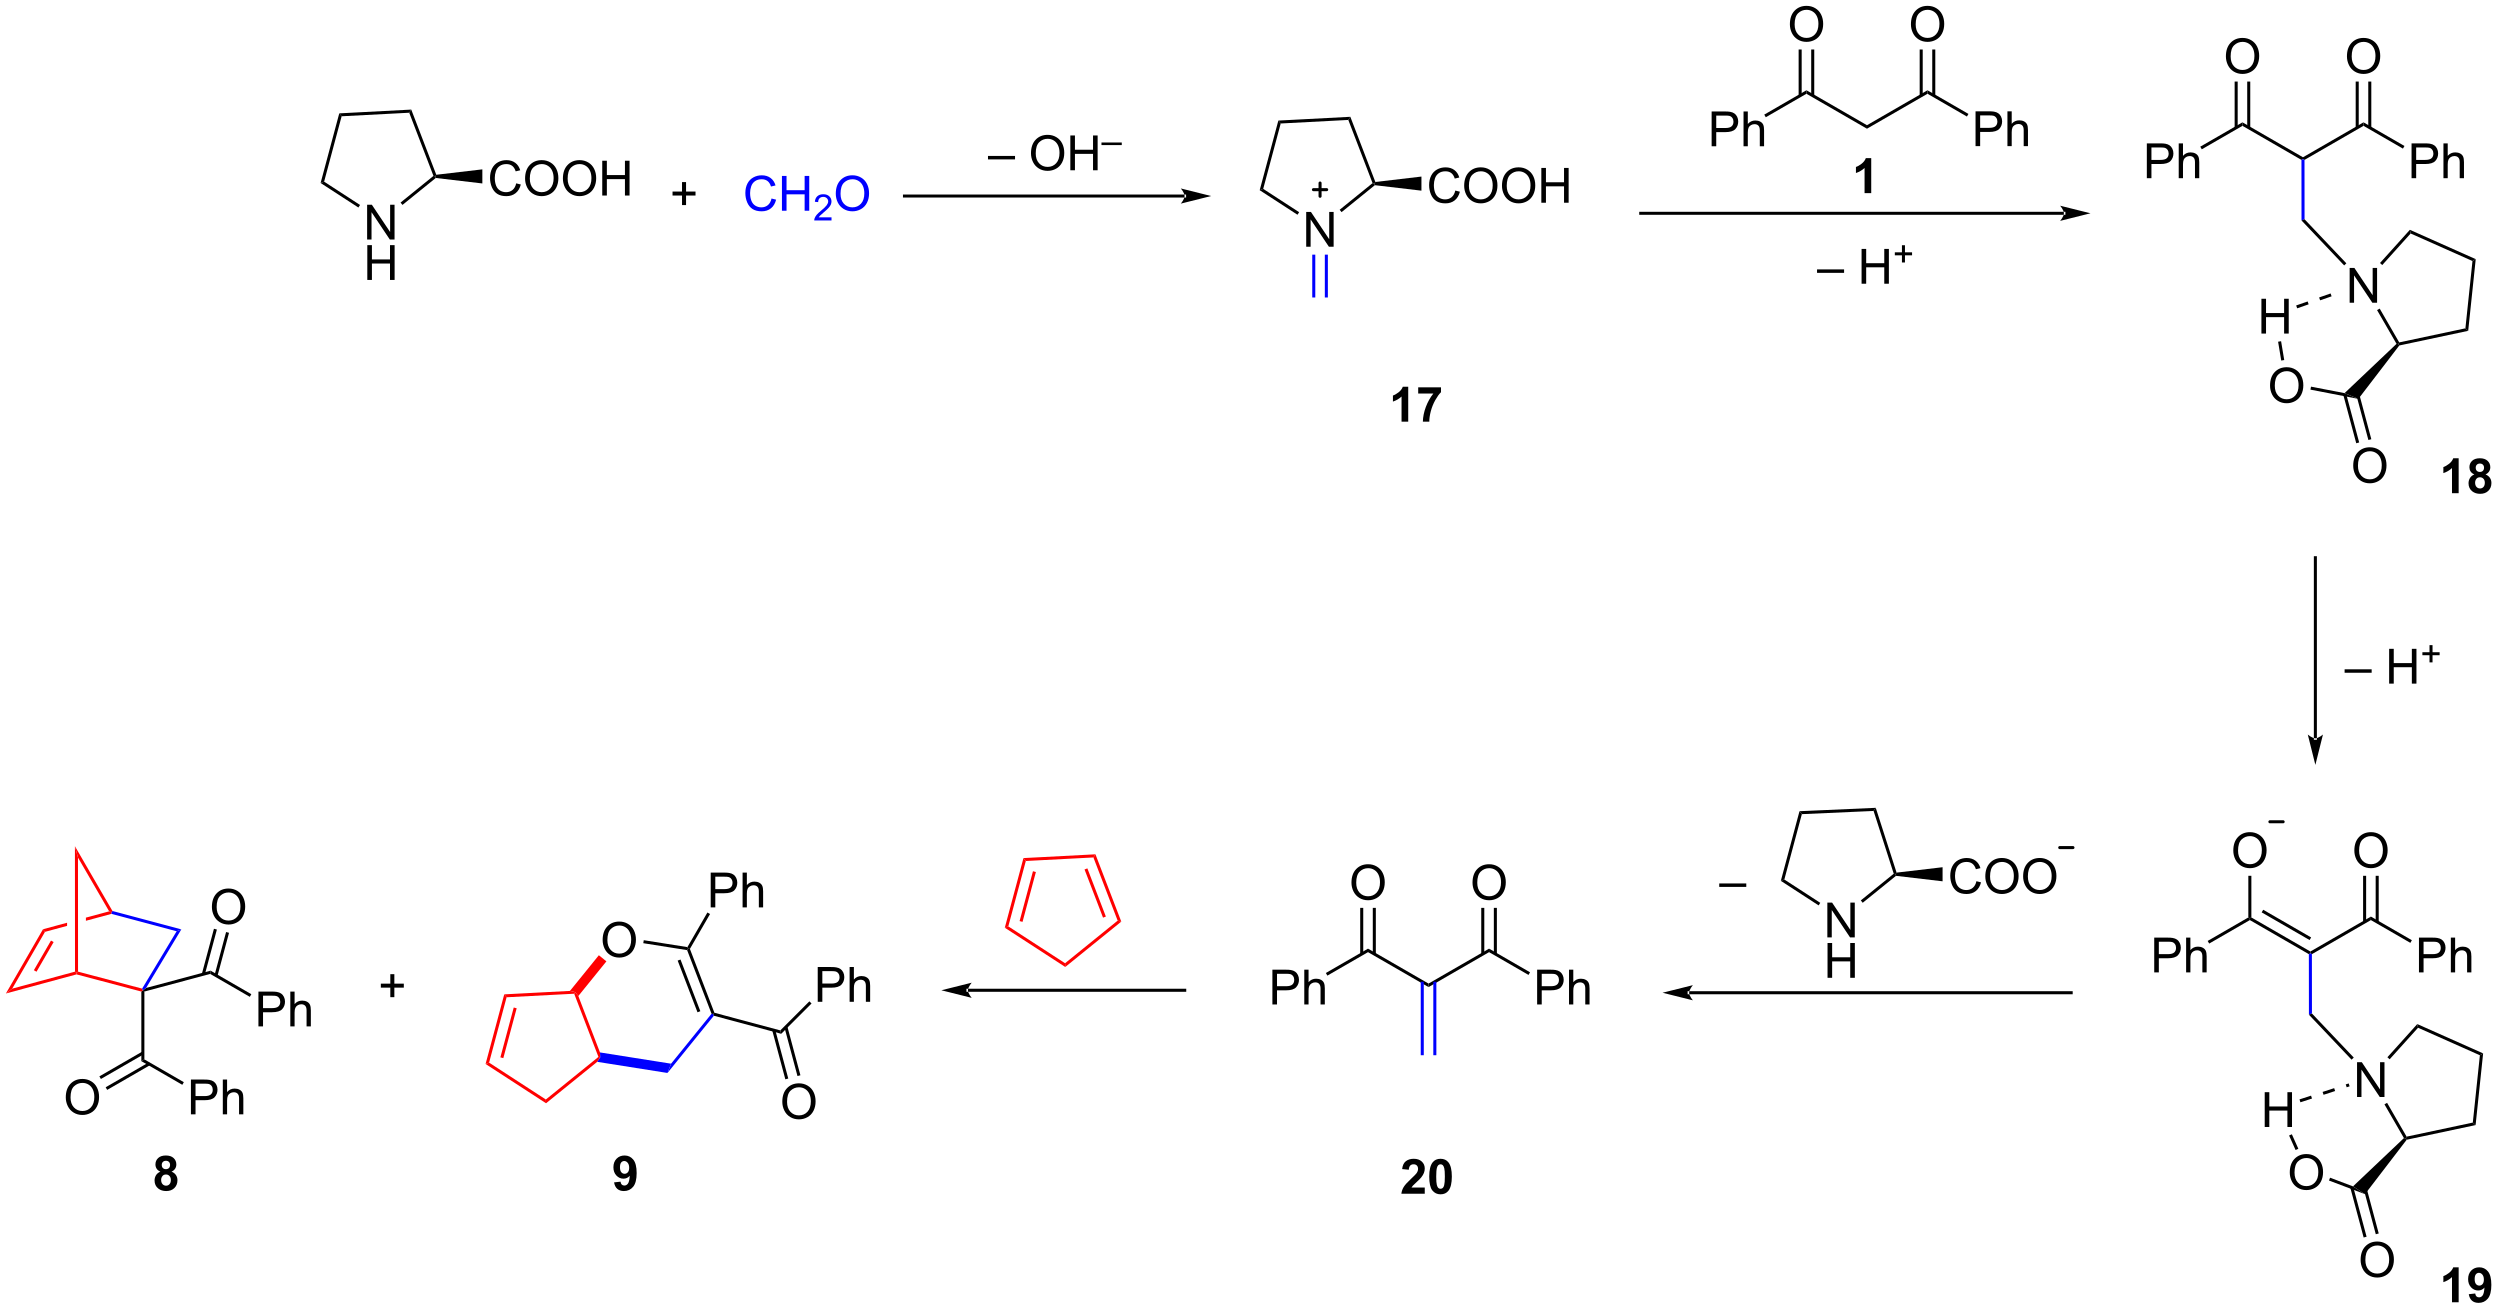 <?xml version="1.0" encoding="UTF-8"?>
<!DOCTYPE svg PUBLIC '-//W3C//DTD SVG 1.0//EN'
          'http://www.w3.org/TR/2001/REC-SVG-20010904/DTD/svg10.dtd'>
<svg stroke-dasharray="none" shape-rendering="auto" xmlns="http://www.w3.org/2000/svg" font-family="'Dialog'" text-rendering="auto" width="564" fill-opacity="1" color-interpolation="auto" color-rendering="auto" preserveAspectRatio="xMidYMid meet" font-size="12px" viewBox="0 0 564 296" fill="black" xmlns:xlink="http://www.w3.org/1999/xlink" stroke="black" image-rendering="auto" stroke-miterlimit="10" stroke-linecap="square" stroke-linejoin="miter" font-style="normal" stroke-width="1" height="296" stroke-dashoffset="0" font-weight="normal" stroke-opacity="1"
><!--Generated by the Batik Graphics2D SVG Generator--><defs id="genericDefs"
  /><g
  ><defs id="defs1"
    ><clipPath clipPathUnits="userSpaceOnUse" id="clipPath1"
      ><path d="M0.646 1.611 L423.338 1.611 L423.338 223.14 L0.646 223.14 L0.646 1.611 Z"
      /></clipPath
      ><clipPath clipPathUnits="userSpaceOnUse" id="clipPath2"
      ><path d="M-0.972 24.977 L-0.972 240.347 L409.967 240.347 L409.967 24.977 Z"
      /></clipPath
    ></defs
    ><g transform="scale(1.333,1.333) translate(-0.646,-1.611) matrix(1.029,0,0,1.029,1.646,-24.081)"
    ><path d="M280.545 49.028 L280.545 43.301 L282.706 43.301 Q283.277 43.301 283.576 43.356 Q283.998 43.426 284.282 43.624 Q284.568 43.819 284.743 44.176 Q284.917 44.53 284.917 44.958 Q284.917 45.687 284.451 46.194 Q283.988 46.7 282.771 46.7 L281.303 46.7 L281.303 49.028 L280.545 49.028 ZM281.303 46.023 L282.784 46.023 Q283.519 46.023 283.826 45.749 Q284.136 45.476 284.136 44.981 Q284.136 44.622 283.954 44.366 Q283.771 44.108 283.474 44.028 Q283.284 43.976 282.769 43.976 L281.303 43.976 L281.303 46.023 ZM285.792 49.028 L285.792 43.301 L286.495 43.301 L286.495 45.356 Q286.988 44.786 287.738 44.786 Q288.199 44.786 288.537 44.968 Q288.878 45.148 289.024 45.468 Q289.17 45.788 289.17 46.398 L289.17 49.028 L288.467 49.028 L288.467 46.398 Q288.467 45.872 288.238 45.632 Q288.011 45.39 287.592 45.39 Q287.279 45.39 287.003 45.554 Q286.73 45.715 286.613 45.994 Q286.495 46.27 286.495 46.757 L286.495 49.028 L285.792 49.028 Z" stroke="none" clip-path="url(#clipPath2)"
    /></g
    ><g transform="matrix(1.371,0,0,1.371,1.333,-34.256)"
    ><path d="M289.589 44.279 L289.339 43.846 L296.279 39.839 L296.279 40.416 Z" stroke="none" clip-path="url(#clipPath2)"
    /></g
    ><g transform="matrix(1.371,0,0,1.371,1.333,-34.256)"
    ><path d="M293.556 28.989 Q293.556 27.562 294.322 26.757 Q295.087 25.95 296.298 25.95 Q297.09 25.95 297.726 26.33 Q298.363 26.707 298.697 27.385 Q299.033 28.062 299.033 28.921 Q299.033 29.793 298.681 30.481 Q298.33 31.168 297.684 31.523 Q297.041 31.877 296.293 31.877 Q295.486 31.877 294.848 31.486 Q294.212 31.093 293.884 30.418 Q293.556 29.741 293.556 28.989 ZM294.337 28.999 Q294.337 30.036 294.892 30.632 Q295.45 31.226 296.291 31.226 Q297.145 31.226 297.697 30.624 Q298.252 30.023 298.252 28.918 Q298.252 28.218 298.015 27.697 Q297.778 27.176 297.322 26.89 Q296.869 26.601 296.301 26.601 Q295.496 26.601 294.916 27.155 Q294.337 27.707 294.337 28.999 Z" stroke="none" clip-path="url(#clipPath2)"
    /></g
    ><g transform="matrix(1.371,0,0,1.371,1.333,-34.256)"
    ><path d="M297.565 40.725 L297.565 33.13 L297.065 33.13 L297.065 40.725 ZM295.495 40.725 L295.495 33.13 L294.995 33.13 L294.995 40.725 Z" stroke="none" clip-path="url(#clipPath2)"
    /></g
    ><g transform="matrix(1.371,0,0,1.371,1.333,-34.256)"
    ><path d="M296.279 40.416 L296.279 39.839 L306.239 45.589 L306.239 46.166 Z" stroke="none" clip-path="url(#clipPath2)"
    /></g
    ><g transform="matrix(1.371,0,0,1.371,1.333,-34.256)"
    ><path d="M306.239 46.166 L306.239 45.589 L316.198 39.839 L316.198 40.416 Z" stroke="none" clip-path="url(#clipPath2)"
    /></g
    ><g transform="matrix(1.371,0,0,1.371,1.333,-34.256)"
    ><path d="M313.475 28.989 Q313.475 27.562 314.24 26.757 Q315.006 25.95 316.217 25.95 Q317.009 25.95 317.644 26.33 Q318.282 26.707 318.615 27.385 Q318.951 28.062 318.951 28.921 Q318.951 29.793 318.6 30.481 Q318.248 31.168 317.602 31.523 Q316.959 31.877 316.212 31.877 Q315.404 31.877 314.766 31.486 Q314.131 31.093 313.803 30.418 Q313.475 29.741 313.475 28.989 ZM314.256 28.999 Q314.256 30.036 314.811 30.632 Q315.368 31.226 316.209 31.226 Q317.063 31.226 317.615 30.624 Q318.17 30.023 318.17 28.918 Q318.17 28.218 317.933 27.697 Q317.696 27.176 317.24 26.89 Q316.787 26.601 316.219 26.601 Q315.415 26.601 314.834 27.155 Q314.256 27.707 314.256 28.999 Z" stroke="none" clip-path="url(#clipPath2)"
    /></g
    ><g transform="matrix(1.371,0,0,1.371,1.333,-34.256)"
    ><path d="M317.483 40.725 L317.483 33.13 L316.983 33.13 L316.983 40.725 ZM315.413 40.725 L315.413 33.13 L314.913 33.13 L314.913 40.725 Z" stroke="none" clip-path="url(#clipPath2)"
    /></g
    ><g transform="matrix(1.371,0,0,1.371,1.333,-34.256)"
    ><path d="M324.107 49.028 L324.107 43.301 L326.268 43.301 Q326.838 43.301 327.138 43.356 Q327.56 43.426 327.844 43.624 Q328.13 43.819 328.305 44.176 Q328.479 44.53 328.479 44.958 Q328.479 45.687 328.013 46.194 Q327.549 46.7 326.333 46.7 L324.864 46.7 L324.864 49.028 L324.107 49.028 ZM324.864 46.023 L326.346 46.023 Q327.081 46.023 327.388 45.749 Q327.698 45.476 327.698 44.981 Q327.698 44.622 327.515 44.366 Q327.333 44.108 327.036 44.028 Q326.846 43.976 326.331 43.976 L324.864 43.976 L324.864 46.023 ZM329.354 49.028 L329.354 43.301 L330.057 43.301 L330.057 45.356 Q330.549 44.786 331.299 44.786 Q331.76 44.786 332.099 44.968 Q332.44 45.148 332.586 45.468 Q332.732 45.788 332.732 46.398 L332.732 49.028 L332.029 49.028 L332.029 46.398 Q332.029 45.872 331.799 45.632 Q331.573 45.39 331.154 45.39 Q330.841 45.39 330.565 45.554 Q330.291 45.715 330.174 45.994 Q330.057 46.27 330.057 46.757 L330.057 49.028 L329.354 49.028 Z" stroke="none" clip-path="url(#clipPath2)"
    /></g
    ><g transform="matrix(1.371,0,0,1.371,1.333,-34.256)"
    ><path d="M316.198 40.416 L316.198 39.839 L322.939 43.731 L322.689 44.164 Z" stroke="none" clip-path="url(#clipPath2)"
    /></g
    ><g transform="matrix(1.371,0,0,1.371,1.333,-34.256)"
    ><path d="M193.95 57.493 L193.95 57.493 L147.861 57.493 L147.611 57.493 L147.611 56.993 L147.861 56.993 L193.95 56.993 L194.2 56.993 L194.2 57.493 ZM198.325 57.243 L193.325 55.993 C193.325 55.993 193.95 56.696 193.95 57.243 C193.95 57.789 193.325 58.493 193.325 58.493 Z" stroke="none" clip-path="url(#clipPath2)"
    /></g
    ><g transform="matrix(1.371,0,0,1.371,1.333,-34.256)"
    ><path d="M208.403 190.275 L208.403 184.548 L210.564 184.548 Q211.135 184.548 211.434 184.603 Q211.856 184.673 212.14 184.871 Q212.426 185.067 212.601 185.423 Q212.775 185.778 212.775 186.205 Q212.775 186.934 212.309 187.442 Q211.845 187.947 210.629 187.947 L209.161 187.947 L209.161 190.275 L208.403 190.275 ZM209.161 187.27 L210.642 187.27 Q211.377 187.27 211.684 186.996 Q211.994 186.723 211.994 186.228 Q211.994 185.869 211.812 185.613 Q211.629 185.356 211.333 185.275 Q211.142 185.223 210.627 185.223 L209.161 185.223 L209.161 187.27 ZM213.65 190.275 L213.65 184.548 L214.353 184.548 L214.353 186.603 Q214.845 186.033 215.595 186.033 Q216.056 186.033 216.395 186.215 Q216.736 186.395 216.882 186.715 Q217.028 187.035 217.028 187.645 L217.028 190.275 L216.325 190.275 L216.325 187.645 Q216.325 187.119 216.095 186.879 Q215.869 186.637 215.45 186.637 Q215.137 186.637 214.861 186.801 Q214.588 186.962 214.47 187.241 Q214.353 187.517 214.353 188.004 L214.353 190.275 L213.65 190.275 Z" stroke="none" clip-path="url(#clipPath2)"
    /></g
    ><g transform="matrix(1.371,0,0,1.371,1.333,-34.256)"
    ><path d="M217.447 185.527 L217.197 185.094 L224.137 181.086 L224.137 181.664 Z" stroke="none" clip-path="url(#clipPath2)"
    /></g
    ><g transform="matrix(1.371,0,0,1.371,1.333,-34.256)"
    ><path d="M221.414 170.236 Q221.414 168.809 222.18 168.004 Q222.946 167.197 224.156 167.197 Q224.948 167.197 225.583 167.577 Q226.221 167.955 226.555 168.632 Q226.891 169.309 226.891 170.168 Q226.891 171.041 226.539 171.728 Q226.188 172.416 225.542 172.77 Q224.899 173.124 224.151 173.124 Q223.344 173.124 222.706 172.733 Q222.071 172.34 221.742 171.666 Q221.414 170.988 221.414 170.236 ZM222.196 170.246 Q222.196 171.283 222.75 171.879 Q223.307 172.473 224.149 172.473 Q225.003 172.473 225.555 171.871 Q226.109 171.27 226.109 170.166 Q226.109 169.465 225.873 168.944 Q225.636 168.423 225.18 168.137 Q224.727 167.848 224.159 167.848 Q223.354 167.848 222.774 168.403 Q222.196 168.955 222.196 170.246 Z" stroke="none" clip-path="url(#clipPath2)"
    /></g
    ><g transform="matrix(1.371,0,0,1.371,1.333,-34.256)"
    ><path d="M225.423 181.972 L225.423 174.377 L224.923 174.377 L224.923 181.972 ZM223.352 181.972 L223.352 174.377 L222.852 174.377 L222.852 181.972 Z" stroke="none" clip-path="url(#clipPath2)"
    /></g
    ><g transform="matrix(1.371,0,0,1.371,1.333,-34.256)"
    ><path d="M224.137 181.664 L224.137 181.086 L234.097 186.836 L234.097 187.414 Z" stroke="none" clip-path="url(#clipPath2)"
    /></g
    ><g transform="matrix(1.371,0,0,1.371,1.333,-34.256)"
    ><path d="M234.097 187.414 L234.097 186.836 L244.056 181.086 L244.056 181.664 Z" stroke="none" clip-path="url(#clipPath2)"
    /></g
    ><g transform="matrix(1.371,0,0,1.371,1.333,-34.256)"
    ><path d="M241.333 170.236 Q241.333 168.809 242.098 168.004 Q242.864 167.197 244.075 167.197 Q244.867 167.197 245.502 167.577 Q246.14 167.955 246.473 168.632 Q246.809 169.309 246.809 170.168 Q246.809 171.041 246.458 171.728 Q246.106 172.416 245.46 172.77 Q244.817 173.124 244.07 173.124 Q243.262 173.124 242.624 172.733 Q241.989 172.34 241.661 171.666 Q241.333 170.988 241.333 170.236 ZM242.114 170.246 Q242.114 171.283 242.669 171.879 Q243.226 172.473 244.067 172.473 Q244.921 172.473 245.473 171.871 Q246.028 171.27 246.028 170.166 Q246.028 169.465 245.791 168.944 Q245.554 168.423 245.098 168.137 Q244.645 167.848 244.077 167.848 Q243.273 167.848 242.692 168.403 Q242.114 168.955 242.114 170.246 Z" stroke="none" clip-path="url(#clipPath2)"
    /></g
    ><g transform="matrix(1.371,0,0,1.371,1.333,-34.256)"
    ><path d="M245.341 181.972 L245.341 174.377 L244.841 174.377 L244.841 181.972 ZM243.271 181.972 L243.271 174.377 L242.771 174.377 L242.771 181.972 Z" stroke="none" clip-path="url(#clipPath2)"
    /></g
    ><g transform="matrix(1.371,0,0,1.371,1.333,-34.256)"
    ><path d="M251.965 190.275 L251.965 184.548 L254.126 184.548 Q254.696 184.548 254.996 184.603 Q255.418 184.673 255.702 184.871 Q255.988 185.067 256.163 185.423 Q256.337 185.778 256.337 186.205 Q256.337 186.934 255.871 187.442 Q255.407 187.947 254.191 187.947 L252.722 187.947 L252.722 190.275 L251.965 190.275 ZM252.722 187.27 L254.204 187.27 Q254.939 187.27 255.246 186.996 Q255.556 186.723 255.556 186.228 Q255.556 185.869 255.373 185.613 Q255.191 185.356 254.894 185.275 Q254.704 185.223 254.189 185.223 L252.722 185.223 L252.722 187.27 ZM257.212 190.275 L257.212 184.548 L257.915 184.548 L257.915 186.603 Q258.407 186.033 259.157 186.033 Q259.618 186.033 259.957 186.215 Q260.298 186.395 260.444 186.715 Q260.59 187.035 260.59 187.645 L260.59 190.275 L259.887 190.275 L259.887 187.645 Q259.887 187.119 259.657 186.879 Q259.431 186.637 259.012 186.637 Q258.699 186.637 258.423 186.801 Q258.149 186.962 258.032 187.241 Q257.915 187.517 257.915 188.004 L257.915 190.275 L257.212 190.275 Z" stroke="none" clip-path="url(#clipPath2)"
    /></g
    ><g transform="matrix(1.371,0,0,1.371,1.333,-34.256)"
    ><path d="M244.056 181.664 L244.056 181.086 L250.797 184.978 L250.547 185.411 Z" stroke="none" clip-path="url(#clipPath2)"
    /></g
    ><g fill="blue" transform="matrix(1.371,0,0,1.371,1.333,-34.256)" stroke="blue"
    ><path d="M232.812 186.527 L232.812 198.625 L233.312 198.625 L233.312 186.527 ZM234.882 186.527 L234.882 198.625 L235.382 198.625 L235.382 186.527 Z" stroke="none" clip-path="url(#clipPath2)"
    /></g
    ><g transform="matrix(1.371,0,0,1.371,1.333,-34.256)"
    ><path d="M306.941 56.762 L305.845 56.762 L305.845 52.624 Q305.243 53.186 304.425 53.457 L304.425 52.46 Q304.855 52.319 305.358 51.928 Q305.863 51.535 306.05 51.012 L306.941 51.012 L306.941 56.762 Z" stroke="none" clip-path="url(#clipPath2)"
    /></g
    ><g transform="matrix(1.371,0,0,1.371,1.333,-34.256)"
    ><path d="M59.438 64.401 L59.438 58.674 L60.216 58.674 L63.224 63.169 L63.224 58.674 L63.951 58.674 L63.951 64.401 L63.172 64.401 L60.164 59.901 L60.164 64.401 L59.438 64.401 Z" stroke="none" clip-path="url(#clipPath2)"
    /></g
    ><g transform="matrix(1.371,0,0,1.371,1.333,-34.256)"
    ><path d="M59.469 71.051 L59.469 65.324 L60.227 65.324 L60.227 67.676 L63.203 67.676 L63.203 65.324 L63.961 65.324 L63.961 71.051 L63.203 71.051 L63.203 68.35 L60.227 68.35 L60.227 71.051 L59.469 71.051 Z" stroke="none" clip-path="url(#clipPath2)"
    /></g
    ><g transform="matrix(1.371,0,0,1.371,1.333,-34.256)"
    ><path d="M54.854 43.639 L55.243 44.119 L52.361 54.877 L51.784 55.098 Z" stroke="none" clip-path="url(#clipPath2)"
    /></g
    ><g transform="matrix(1.371,0,0,1.371,1.333,-34.256)"
    ><path d="M51.784 55.098 L52.361 54.877 L58.274 58.717 L58.002 59.136 Z" stroke="none" clip-path="url(#clipPath2)"
    /></g
    ><g transform="matrix(1.371,0,0,1.371,1.333,-34.256)"
    ><path d="M65.256 58.706 L64.942 58.318 L70.356 53.934 L70.654 54.014 L70.732 54.273 Z" stroke="none" clip-path="url(#clipPath2)"
    /></g
    ><g transform="matrix(1.371,0,0,1.371,1.333,-34.256)"
    ><path d="M70.819 53.744 L70.654 54.014 L70.356 53.934 L66.365 43.537 L66.701 43.018 Z" stroke="none" clip-path="url(#clipPath2)"
    /></g
    ><g transform="matrix(1.371,0,0,1.371,1.333,-34.256)"
    ><path d="M66.701 43.018 L66.365 43.537 L55.243 44.119 L54.854 43.639 Z" stroke="none" clip-path="url(#clipPath2)"
    /></g
    ><g transform="matrix(1.371,0,0,1.371,1.333,-34.256)"
    ><path d="M83.969 55.156 L84.727 55.346 Q84.49 56.281 83.87 56.773 Q83.25 57.263 82.357 57.263 Q81.43 57.263 80.849 56.885 Q80.271 56.507 79.966 55.794 Q79.664 55.078 79.664 54.257 Q79.664 53.361 80.005 52.697 Q80.349 52.031 80.979 51.684 Q81.609 51.338 82.367 51.338 Q83.227 51.338 83.812 51.776 Q84.398 52.213 84.63 53.007 L83.883 53.182 Q83.685 52.557 83.305 52.273 Q82.927 51.986 82.352 51.986 Q81.693 51.986 81.247 52.304 Q80.805 52.619 80.625 53.153 Q80.445 53.687 80.445 54.252 Q80.445 54.984 80.659 55.528 Q80.872 56.072 81.32 56.343 Q81.771 56.611 82.294 56.611 Q82.93 56.611 83.37 56.244 Q83.812 55.877 83.969 55.156 ZM85.431 54.374 Q85.431 52.947 86.197 52.143 Q86.962 51.336 88.173 51.336 Q88.965 51.336 89.6 51.716 Q90.238 52.093 90.572 52.77 Q90.907 53.447 90.907 54.307 Q90.907 55.179 90.556 55.867 Q90.204 56.554 89.559 56.908 Q88.915 57.263 88.168 57.263 Q87.361 57.263 86.723 56.872 Q86.087 56.479 85.759 55.804 Q85.431 55.127 85.431 54.374 ZM86.212 54.385 Q86.212 55.421 86.767 56.018 Q87.324 56.611 88.165 56.611 Q89.019 56.611 89.572 56.01 Q90.126 55.408 90.126 54.304 Q90.126 53.604 89.889 53.083 Q89.652 52.562 89.197 52.276 Q88.743 51.986 88.176 51.986 Q87.371 51.986 86.79 52.541 Q86.212 53.093 86.212 54.385 ZM91.654 54.374 Q91.654 52.947 92.419 52.143 Q93.185 51.336 94.396 51.336 Q95.188 51.336 95.823 51.716 Q96.461 52.093 96.794 52.77 Q97.13 53.447 97.13 54.307 Q97.13 55.179 96.779 55.867 Q96.427 56.554 95.781 56.908 Q95.138 57.263 94.391 57.263 Q93.583 57.263 92.945 56.872 Q92.31 56.479 91.982 55.804 Q91.654 55.127 91.654 54.374 ZM92.435 54.385 Q92.435 55.421 92.99 56.018 Q93.547 56.611 94.388 56.611 Q95.242 56.611 95.794 56.01 Q96.349 55.408 96.349 54.304 Q96.349 53.604 96.112 53.083 Q95.875 52.562 95.419 52.276 Q94.966 51.986 94.398 51.986 Q93.594 51.986 93.013 52.541 Q92.435 53.093 92.435 54.385 ZM98.129 57.164 L98.129 51.437 L98.887 51.437 L98.887 53.789 L101.863 53.789 L101.863 51.437 L102.621 51.437 L102.621 57.164 L101.863 57.164 L101.863 54.463 L98.887 54.463 L98.887 57.164 L98.129 57.164 Z" stroke="none" clip-path="url(#clipPath2)"
    /></g
    ><g transform="matrix(1.371,0,0,1.371,1.333,-34.256)"
    ><path d="M70.732 54.273 L70.654 54.014 L70.819 53.744 L78.399 52.854 L78.399 55.174 Z" stroke="none" clip-path="url(#clipPath2)"
    /></g
    ><g fill="blue" transform="matrix(1.371,0,0,1.371,1.333,-34.256)" stroke="blue"
    ><path d="M125.982 57.652 L126.739 57.842 Q126.502 58.777 125.883 59.269 Q125.263 59.758 124.37 59.758 Q123.443 59.758 122.862 59.381 Q122.284 59.003 121.979 58.29 Q121.677 57.574 121.677 56.753 Q121.677 55.857 122.018 55.193 Q122.362 54.527 122.992 54.18 Q123.622 53.834 124.38 53.834 Q125.239 53.834 125.825 54.272 Q126.411 54.709 126.643 55.503 L125.896 55.678 Q125.698 55.053 125.318 54.769 Q124.94 54.482 124.364 54.482 Q123.706 54.482 123.26 54.8 Q122.818 55.115 122.638 55.649 Q122.458 56.183 122.458 56.748 Q122.458 57.48 122.672 58.024 Q122.885 58.568 123.333 58.839 Q123.784 59.107 124.307 59.107 Q124.943 59.107 125.383 58.74 Q125.825 58.373 125.982 57.652 ZM127.697 59.66 L127.697 53.933 L128.454 53.933 L128.454 56.285 L131.431 56.285 L131.431 53.933 L132.189 53.933 L132.189 59.66 L131.431 59.66 L131.431 56.959 L128.454 56.959 L128.454 59.66 L127.697 59.66 Z" stroke="none" clip-path="url(#clipPath2)"
    /></g
    ><g fill="blue" transform="matrix(1.371,0,0,1.371,1.333,-34.256)" stroke="blue"
    ><path d="M135.855 60.752 L135.855 61.26 L133.015 61.26 Q133.009 61.068 133.077 60.892 Q133.185 60.603 133.423 60.322 Q133.663 60.041 134.114 59.672 Q134.814 59.097 135.06 58.761 Q135.306 58.425 135.306 58.127 Q135.306 57.814 135.081 57.599 Q134.859 57.383 134.497 57.383 Q134.116 57.383 133.888 57.611 Q133.659 57.84 133.657 58.244 L133.114 58.189 Q133.171 57.582 133.534 57.265 Q133.898 56.947 134.509 56.947 Q135.128 56.947 135.488 57.291 Q135.849 57.633 135.849 58.138 Q135.849 58.396 135.743 58.646 Q135.638 58.894 135.392 59.17 Q135.148 59.445 134.579 59.925 Q134.105 60.324 133.97 60.467 Q133.835 60.609 133.747 60.752 L135.855 60.752 Z" stroke="none" clip-path="url(#clipPath2)"
    /></g
    ><g fill="blue" transform="matrix(1.371,0,0,1.371,1.333,-34.256)" stroke="blue"
    ><path d="M136.558 56.87 Q136.558 55.443 137.324 54.639 Q138.089 53.831 139.3 53.831 Q140.092 53.831 140.727 54.212 Q141.365 54.589 141.699 55.266 Q142.035 55.943 142.035 56.803 Q142.035 57.675 141.683 58.363 Q141.332 59.05 140.686 59.404 Q140.042 59.758 139.295 59.758 Q138.488 59.758 137.85 59.368 Q137.214 58.975 136.886 58.3 Q136.558 57.623 136.558 56.87 ZM137.339 56.881 Q137.339 57.917 137.894 58.514 Q138.451 59.107 139.292 59.107 Q140.147 59.107 140.699 58.506 Q141.253 57.904 141.253 56.8 Q141.253 56.1 141.017 55.579 Q140.78 55.058 140.324 54.772 Q139.871 54.482 139.303 54.482 Q138.498 54.482 137.917 55.037 Q137.339 55.589 137.339 56.881 Z" stroke="none" clip-path="url(#clipPath2)"
    /></g
    ><g transform="matrix(1.371,0,0,1.371,1.333,-34.256)"
    ><path d="M213.966 65.588 L213.966 59.861 L214.744 59.861 L217.752 64.356 L217.752 59.861 L218.479 59.861 L218.479 65.588 L217.7 65.588 L214.692 61.088 L214.692 65.588 L213.966 65.588 Z" stroke="none" clip-path="url(#clipPath2)"
    /></g
    ><g transform="matrix(1.371,0,0,1.371,1.333,-34.256)"
    ><path d="M209.382 44.826 L209.771 45.306 L206.889 56.063 L206.312 56.285 Z" stroke="none" clip-path="url(#clipPath2)"
    /></g
    ><g transform="matrix(1.371,0,0,1.371,1.333,-34.256)"
    ><path d="M206.312 56.285 L206.889 56.063 L212.802 59.904 L212.53 60.323 Z" stroke="none" clip-path="url(#clipPath2)"
    /></g
    ><g transform="matrix(1.371,0,0,1.371,1.333,-34.256)"
    ><path d="M219.784 59.893 L219.47 59.505 L224.884 55.12 L225.182 55.2 L225.259 55.459 Z" stroke="none" clip-path="url(#clipPath2)"
    /></g
    ><g transform="matrix(1.371,0,0,1.371,1.333,-34.256)"
    ><path d="M225.346 54.931 L225.182 55.2 L224.884 55.12 L220.893 44.723 L221.229 44.205 Z" stroke="none" clip-path="url(#clipPath2)"
    /></g
    ><g transform="matrix(1.371,0,0,1.371,1.333,-34.256)"
    ><path d="M221.229 44.205 L220.893 44.723 L209.771 45.306 L209.382 44.826 Z" stroke="none" clip-path="url(#clipPath2)"
    /></g
    ><g transform="matrix(1.371,0,0,1.371,1.333,-34.256)"
    ><path d="M238.496 56.343 L239.254 56.533 Q239.017 57.468 238.398 57.96 Q237.778 58.449 236.885 58.449 Q235.958 58.449 235.377 58.072 Q234.799 57.694 234.494 56.981 Q234.192 56.264 234.192 55.444 Q234.192 54.548 234.533 53.884 Q234.877 53.218 235.507 52.871 Q236.137 52.525 236.895 52.525 Q237.754 52.525 238.34 52.962 Q238.926 53.4 239.158 54.194 L238.411 54.369 Q238.213 53.744 237.833 53.46 Q237.455 53.173 236.879 53.173 Q236.22 53.173 235.775 53.491 Q235.333 53.806 235.153 54.34 Q234.973 54.874 234.973 55.439 Q234.973 56.171 235.187 56.715 Q235.4 57.259 235.848 57.53 Q236.299 57.798 236.822 57.798 Q237.458 57.798 237.898 57.431 Q238.34 57.064 238.496 56.343 ZM239.959 55.561 Q239.959 54.134 240.724 53.33 Q241.49 52.522 242.701 52.522 Q243.493 52.522 244.128 52.903 Q244.766 53.28 245.099 53.957 Q245.435 54.634 245.435 55.494 Q245.435 56.366 245.084 57.053 Q244.732 57.741 244.086 58.095 Q243.443 58.449 242.696 58.449 Q241.888 58.449 241.25 58.059 Q240.615 57.666 240.287 56.991 Q239.959 56.314 239.959 55.561 ZM240.74 55.572 Q240.74 56.608 241.295 57.205 Q241.852 57.798 242.693 57.798 Q243.547 57.798 244.099 57.197 Q244.654 56.595 244.654 55.491 Q244.654 54.791 244.417 54.27 Q244.18 53.749 243.724 53.462 Q243.271 53.173 242.704 53.173 Q241.899 53.173 241.318 53.728 Q240.74 54.28 240.74 55.572 ZM246.181 55.561 Q246.181 54.134 246.947 53.33 Q247.713 52.522 248.924 52.522 Q249.715 52.522 250.351 52.903 Q250.989 53.28 251.322 53.957 Q251.658 54.634 251.658 55.494 Q251.658 56.366 251.306 57.053 Q250.955 57.741 250.309 58.095 Q249.666 58.449 248.918 58.449 Q248.111 58.449 247.473 58.059 Q246.838 57.666 246.51 56.991 Q246.181 56.314 246.181 55.561 ZM246.963 55.572 Q246.963 56.608 247.517 57.205 Q248.075 57.798 248.916 57.798 Q249.77 57.798 250.322 57.197 Q250.877 56.595 250.877 55.491 Q250.877 54.791 250.64 54.27 Q250.403 53.749 249.947 53.462 Q249.494 53.173 248.926 53.173 Q248.121 53.173 247.541 53.728 Q246.963 54.28 246.963 55.572 ZM252.657 58.35 L252.657 52.624 L253.415 52.624 L253.415 54.975 L256.391 54.975 L256.391 52.624 L257.149 52.624 L257.149 58.35 L256.391 58.35 L256.391 55.65 L253.415 55.65 L253.415 58.35 L252.657 58.35 Z" stroke="none" clip-path="url(#clipPath2)"
    /></g
    ><g transform="matrix(1.371,0,0,1.371,1.333,-34.256)"
    ><path d="M225.259 55.459 L225.182 55.2 L225.346 54.931 L232.927 54.04 L232.927 56.36 Z" stroke="none" clip-path="url(#clipPath2)"
    /></g
    ><g fill="blue" transform="matrix(1.371,0,0,1.371,1.333,-34.256)" stroke="blue"
    ><path d="M214.96 66.888 L214.96 73.938 L215.46 73.938 L215.46 66.888 ZM217.03 66.888 L217.03 73.938 L217.53 73.938 L217.53 66.888 Z" stroke="none" clip-path="url(#clipPath2)"
    /></g
    ><g stroke-width="0.5" transform="matrix(1.371,0,0,1.371,1.333,-34.256)" stroke-linejoin="round" stroke-linecap="round"
    ><path fill="none" d="M215.154 56.193 L217.336 56.193 M216.245 55.102 L216.245 57.284" clip-path="url(#clipPath2)"
    /></g
    ><g transform="matrix(1.371,0,0,1.371,1.333,-34.256)"
    ><path d="M338.645 60.334 L338.645 60.334 L269.014 60.334 L268.764 60.334 L268.764 59.834 L269.014 59.834 L338.645 59.834 L338.895 59.834 L338.895 60.334 ZM343.02 60.084 L338.02 58.834 C338.02 58.834 338.645 59.537 338.645 60.084 C338.645 60.631 338.02 61.334 338.02 61.334 Z" stroke="none" clip-path="url(#clipPath2)"
    /></g
    ><g transform="matrix(1.371,0,0,1.371,1.333,-34.256)"
    ><path d="M352.292 54.304 L352.292 48.578 L354.453 48.578 Q355.024 48.578 355.323 48.632 Q355.745 48.703 356.029 48.901 Q356.315 49.096 356.49 49.453 Q356.664 49.807 356.664 50.234 Q356.664 50.963 356.198 51.471 Q355.734 51.976 354.518 51.976 L353.05 51.976 L353.05 54.304 L352.292 54.304 ZM353.05 51.299 L354.531 51.299 Q355.266 51.299 355.573 51.026 Q355.883 50.752 355.883 50.257 Q355.883 49.898 355.7 49.643 Q355.518 49.385 355.221 49.304 Q355.031 49.252 354.516 49.252 L353.05 49.252 L353.05 51.299 ZM357.539 54.304 L357.539 48.578 L358.242 48.578 L358.242 50.632 Q358.734 50.062 359.484 50.062 Q359.945 50.062 360.284 50.244 Q360.625 50.424 360.771 50.744 Q360.917 51.065 360.917 51.674 L360.917 54.304 L360.214 54.304 L360.214 51.674 Q360.214 51.148 359.984 50.908 Q359.758 50.666 359.339 50.666 Q359.026 50.666 358.75 50.83 Q358.477 50.992 358.359 51.27 Q358.242 51.547 358.242 52.033 L358.242 54.304 L357.539 54.304 Z" stroke="none" clip-path="url(#clipPath2)"
    /></g
    ><g transform="matrix(1.371,0,0,1.371,1.333,-34.256)"
    ><path d="M361.335 49.556 L361.085 49.123 L368.026 45.116 L368.026 45.693 Z" stroke="none" clip-path="url(#clipPath2)"
    /></g
    ><g transform="matrix(1.371,0,0,1.371,1.333,-34.256)"
    ><path d="M365.303 34.265 Q365.303 32.838 366.069 32.033 Q366.834 31.226 368.045 31.226 Q368.837 31.226 369.472 31.606 Q370.11 31.984 370.444 32.661 Q370.78 33.338 370.78 34.197 Q370.78 35.07 370.428 35.757 Q370.077 36.445 369.431 36.799 Q368.787 37.153 368.04 37.153 Q367.233 37.153 366.595 36.763 Q365.959 36.369 365.631 35.695 Q365.303 35.018 365.303 34.265 ZM366.084 34.276 Q366.084 35.312 366.639 35.908 Q367.196 36.502 368.037 36.502 Q368.892 36.502 369.444 35.901 Q369.998 35.299 369.998 34.195 Q369.998 33.494 369.761 32.974 Q369.524 32.453 369.069 32.166 Q368.615 31.877 368.048 31.877 Q367.243 31.877 366.662 32.432 Q366.084 32.984 366.084 34.276 Z" stroke="none" clip-path="url(#clipPath2)"
    /></g
    ><g transform="matrix(1.371,0,0,1.371,1.333,-34.256)"
    ><path d="M369.311 46.002 L369.311 38.407 L368.811 38.407 L368.811 46.002 ZM367.241 46.002 L367.241 38.407 L366.741 38.407 L366.741 46.002 Z" stroke="none" clip-path="url(#clipPath2)"
    /></g
    ><g transform="matrix(1.371,0,0,1.371,1.333,-34.256)"
    ><path d="M368.026 45.693 L368.026 45.116 L377.986 50.866 L377.986 51.154 L377.736 51.299 Z" stroke="none" clip-path="url(#clipPath2)"
    /></g
    ><g transform="matrix(1.371,0,0,1.371,1.333,-34.256)"
    ><path d="M378.236 51.298 L377.986 51.154 L377.986 50.866 L387.945 45.116 L387.945 45.693 Z" stroke="none" clip-path="url(#clipPath2)"
    /></g
    ><g transform="matrix(1.371,0,0,1.371,1.333,-34.256)"
    ><path d="M385.222 34.265 Q385.222 32.838 385.987 32.033 Q386.753 31.226 387.964 31.226 Q388.755 31.226 389.391 31.606 Q390.029 31.984 390.362 32.661 Q390.698 33.338 390.698 34.197 Q390.698 35.07 390.347 35.757 Q389.995 36.445 389.349 36.799 Q388.706 37.153 387.959 37.153 Q387.151 37.153 386.513 36.763 Q385.878 36.369 385.55 35.695 Q385.222 35.018 385.222 34.265 ZM386.003 34.276 Q386.003 35.312 386.558 35.908 Q387.115 36.502 387.956 36.502 Q388.81 36.502 389.362 35.901 Q389.917 35.299 389.917 34.195 Q389.917 33.494 389.68 32.974 Q389.443 32.453 388.987 32.166 Q388.534 31.877 387.966 31.877 Q387.162 31.877 386.581 32.432 Q386.003 32.984 386.003 34.276 Z" stroke="none" clip-path="url(#clipPath2)"
    /></g
    ><g transform="matrix(1.371,0,0,1.371,1.333,-34.256)"
    ><path d="M389.23 46.002 L389.23 38.407 L388.73 38.407 L388.73 46.002 ZM387.16 46.002 L387.16 38.407 L386.66 38.407 L386.66 46.002 Z" stroke="none" clip-path="url(#clipPath2)"
    /></g
    ><g transform="matrix(1.371,0,0,1.371,1.333,-34.256)"
    ><path d="M395.853 54.304 L395.853 48.578 L398.015 48.578 Q398.585 48.578 398.885 48.632 Q399.307 48.703 399.591 48.901 Q399.877 49.096 400.051 49.453 Q400.226 49.807 400.226 50.234 Q400.226 50.963 399.76 51.471 Q399.296 51.976 398.08 51.976 L396.611 51.976 L396.611 54.304 L395.853 54.304 ZM396.611 51.299 L398.093 51.299 Q398.827 51.299 399.135 51.026 Q399.445 50.752 399.445 50.257 Q399.445 49.898 399.262 49.643 Q399.08 49.385 398.783 49.304 Q398.593 49.252 398.077 49.252 L396.611 49.252 L396.611 51.299 ZM401.101 54.304 L401.101 48.578 L401.804 48.578 L401.804 50.632 Q402.296 50.062 403.046 50.062 Q403.507 50.062 403.846 50.244 Q404.187 50.424 404.333 50.744 Q404.478 51.065 404.478 51.674 L404.478 54.304 L403.775 54.304 L403.775 51.674 Q403.775 51.148 403.546 50.908 Q403.32 50.666 402.9 50.666 Q402.588 50.666 402.312 50.83 Q402.038 50.992 401.921 51.27 Q401.804 51.547 401.804 52.033 L401.804 54.304 L401.101 54.304 Z" stroke="none" clip-path="url(#clipPath2)"
    /></g
    ><g transform="matrix(1.371,0,0,1.371,1.333,-34.256)"
    ><path d="M387.945 45.693 L387.945 45.116 L394.686 49.008 L394.436 49.441 Z" stroke="none" clip-path="url(#clipPath2)"
    /></g
    ><g fill="blue" transform="matrix(1.371,0,0,1.371,1.333,-34.256)" stroke="blue"
    ><path d="M377.736 51.299 L377.986 51.154 L378.236 51.298 L378.246 61.066 L377.746 61.266 Z" stroke="none" clip-path="url(#clipPath2)"
    /></g
    ><g transform="matrix(1.371,0,0,1.371,1.333,-34.256)"
    ><path d="M161.602 51.213 L161.602 50.645 L166.053 50.645 L166.053 51.213 L161.602 51.213 ZM168.678 50.213 Q168.678 48.786 169.443 47.981 Q170.209 47.174 171.42 47.174 Q172.211 47.174 172.847 47.554 Q173.485 47.932 173.818 48.609 Q174.154 49.286 174.154 50.145 Q174.154 51.018 173.803 51.705 Q173.451 52.393 172.805 52.747 Q172.162 53.101 171.415 53.101 Q170.607 53.101 169.969 52.71 Q169.334 52.317 169.006 51.643 Q168.678 50.966 168.678 50.213 ZM169.459 50.224 Q169.459 51.26 170.013 51.856 Q170.571 52.45 171.412 52.45 Q172.266 52.45 172.818 51.849 Q173.373 51.247 173.373 50.143 Q173.373 49.442 173.136 48.921 Q172.899 48.401 172.443 48.114 Q171.99 47.825 171.422 47.825 Q170.618 47.825 170.037 48.38 Q169.459 48.932 169.459 50.224 ZM175.153 53.002 L175.153 47.276 L175.911 47.276 L175.911 49.627 L178.887 49.627 L178.887 47.276 L179.645 47.276 L179.645 53.002 L178.887 53.002 L178.887 50.302 L175.911 50.302 L175.911 53.002 L175.153 53.002 Z" stroke="none" clip-path="url(#clipPath2)"
    /></g
    ><g transform="matrix(1.371,0,0,1.371,1.333,-34.256)"
    ><path d="M180.278 48.86 L180.278 48.434 L183.616 48.434 L183.616 48.86 L180.278 48.86 Z" stroke="none" clip-path="url(#clipPath2)"
    /></g
    ><g transform="matrix(1.371,0,0,1.371,1.333,-34.256)"
    ><path d="M298.025 69.884 L298.025 69.316 L302.475 69.316 L302.475 69.884 L298.025 69.884 ZM305.353 71.673 L305.353 65.946 L306.111 65.946 L306.111 68.298 L309.087 68.298 L309.087 65.946 L309.845 65.946 L309.845 71.673 L309.087 71.673 L309.087 68.972 L306.111 68.972 L306.111 71.673 L305.353 71.673 Z" stroke="none" clip-path="url(#clipPath2)"
    /></g
    ><g transform="matrix(1.371,0,0,1.371,1.333,-34.256)"
    ><path d="M311.994 68.177 L311.994 67 L310.824 67 L310.824 66.507 L311.994 66.507 L311.994 65.34 L312.492 65.34 L312.492 66.507 L313.66 66.507 L313.66 67 L312.492 67 L312.492 68.177 L311.994 68.177 Z" stroke="none" clip-path="url(#clipPath2)"
    /></g
    ><g transform="matrix(1.371,0,0,1.371,1.333,-34.256)"
    ><path d="M379.775 146.475 L379.775 146.475 L379.775 116.755 L379.775 116.505 L380.275 116.505 L380.275 116.755 L380.275 146.475 L380.275 146.725 L379.775 146.725 ZM380.025 150.85 L381.275 145.85 C381.275 145.85 380.572 146.475 380.025 146.475 C379.478 146.475 378.775 145.85 378.775 145.85 Z" stroke="none" clip-path="url(#clipPath2)"
    /></g
    ><g transform="matrix(1.371,0,0,1.371,1.333,-34.256)"
    ><path d="M384.837 135.688 L384.837 135.121 L389.288 135.121 L389.288 135.688 L384.837 135.688 ZM392.165 137.477 L392.165 131.751 L392.923 131.751 L392.923 134.102 L395.9 134.102 L395.9 131.751 L396.658 131.751 L396.658 137.477 L395.9 137.477 L395.9 134.777 L392.923 134.777 L392.923 137.477 L392.165 137.477 Z" stroke="none" clip-path="url(#clipPath2)"
    /></g
    ><g transform="matrix(1.371,0,0,1.371,1.333,-34.256)"
    ><path d="M398.806 133.982 L398.806 132.804 L397.636 132.804 L397.636 132.312 L398.806 132.312 L398.806 131.144 L399.304 131.144 L399.304 132.312 L400.472 132.312 L400.472 132.804 L399.304 132.804 L399.304 133.982 L398.806 133.982 Z" stroke="none" clip-path="url(#clipPath2)"
    /></g
    ><g transform="matrix(1.371,0,0,1.371,1.333,-34.256)"
    ><path d="M276.977 188.093 L276.977 188.093 L339.843 188.093 L340.093 188.093 L340.093 188.593 L339.843 188.593 L276.977 188.593 L276.727 188.593 L276.727 188.093 ZM272.602 188.343 L277.602 189.593 C277.602 189.593 276.977 188.889 276.977 188.343 C276.977 187.796 277.602 187.093 277.602 187.093 Z" stroke="none" clip-path="url(#clipPath2)"
    /></g
    ><g transform="matrix(1.371,0,0,1.371,1.333,-34.256)"
    ><path d="M385.666 74.801 L385.666 69.075 L386.444 69.075 L389.452 73.57 L389.452 69.075 L390.179 69.075 L390.179 74.801 L389.4 74.801 L386.392 70.301 L386.392 74.801 L385.666 74.801 Z" stroke="none" clip-path="url(#clipPath2)"
    /></g
    ><g transform="matrix(1.371,0,0,1.371,1.333,-34.256)"
    ><path d="M377.746 61.266 L378.246 61.066 L385.125 68.317 L384.763 68.661 Z" stroke="none" clip-path="url(#clipPath2)"
    /></g
    ><g transform="matrix(1.371,0,0,1.371,1.333,-34.256)"
    ><path d="M390.176 76.015 L390.609 75.765 L393.821 81.328 L393.695 81.611 L393.38 81.566 Z" stroke="none" clip-path="url(#clipPath2)"
    /></g
    ><g transform="matrix(1.371,0,0,1.371,1.333,-34.256)"
    ><path d="M393.836 81.836 L393.695 81.611 L393.821 81.328 L404.714 79.013 L405.173 79.426 Z" stroke="none" clip-path="url(#clipPath2)"
    /></g
    ><g transform="matrix(1.371,0,0,1.371,1.333,-34.256)"
    ><path d="M405.173 79.426 L404.714 79.013 L405.878 67.937 L406.413 67.628 Z" stroke="none" clip-path="url(#clipPath2)"
    /></g
    ><g transform="matrix(1.371,0,0,1.371,1.333,-34.256)"
    ><path d="M406.413 67.628 L405.878 67.937 L395.704 63.407 L395.576 62.803 Z" stroke="none" clip-path="url(#clipPath2)"
    /></g
    ><g transform="matrix(1.371,0,0,1.371,1.333,-34.256)"
    ><path d="M395.576 62.803 L395.704 63.407 L391.031 68.598 L390.659 68.263 Z" stroke="none" clip-path="url(#clipPath2)"
    /></g
    ><g transform="matrix(1.371,0,0,1.371,1.333,-34.256)"
    ><path d="M371.148 79.875 L371.148 74.148 L371.906 74.148 L371.906 76.5 L374.882 76.5 L374.882 74.148 L375.64 74.148 L375.64 79.875 L374.882 79.875 L374.882 77.174 L371.906 77.174 L371.906 79.875 L371.148 79.875 Z" stroke="none" clip-path="url(#clipPath2)"
    /></g
    ><g transform="matrix(1.371,0,0,1.371,1.333,-34.256)"
    ><path d="M372.567 88.451 Q372.567 87.023 373.332 86.219 Q374.098 85.412 375.309 85.412 Q376.101 85.412 376.736 85.792 Q377.374 86.169 377.707 86.846 Q378.043 87.523 378.043 88.383 Q378.043 89.255 377.692 89.943 Q377.34 90.63 376.694 90.984 Q376.051 91.339 375.304 91.339 Q374.496 91.339 373.858 90.948 Q373.223 90.555 372.895 89.88 Q372.567 89.203 372.567 88.451 ZM373.348 88.461 Q373.348 89.497 373.903 90.094 Q374.46 90.688 375.301 90.688 Q376.155 90.688 376.707 90.086 Q377.262 89.484 377.262 88.38 Q377.262 87.68 377.025 87.159 Q376.788 86.638 376.332 86.352 Q375.879 86.062 375.312 86.062 Q374.507 86.062 373.926 86.617 Q373.348 87.169 373.348 88.461 Z" stroke="none" clip-path="url(#clipPath2)"
    /></g
    ><g transform="matrix(1.371,0,0,1.371,1.333,-34.256)"
    ><path d="M373.891 81.216 L374.384 81.134 L374.901 84.232 L374.407 84.314 Z" stroke="none" clip-path="url(#clipPath2)"
    /></g
    ><g transform="matrix(1.371,0,0,1.371,1.333,-34.256)"
    ><path d="M379.215 89.102 L379.31 88.611 L384.827 89.676 L387.099 90.624 Z" stroke="none" clip-path="url(#clipPath2)"
    /></g
    ><g transform="matrix(1.371,0,0,1.371,1.333,-34.256)"
    ><path d="M377.03 75.722 L378.919 75.064 L378.754 74.592 L376.865 75.25 ZM380.807 74.405 L382.695 73.747 L382.531 73.275 L380.642 73.933 Z" stroke="none" clip-path="url(#clipPath2)"
    /></g
    ><g transform="matrix(1.371,0,0,1.371,1.333,-34.256)"
    ><path d="M386.253 101.626 Q386.253 100.199 387.019 99.394 Q387.784 98.587 388.995 98.587 Q389.787 98.587 390.422 98.967 Q391.06 99.345 391.394 100.022 Q391.73 100.699 391.73 101.558 Q391.73 102.431 391.378 103.118 Q391.026 103.806 390.381 104.16 Q389.737 104.514 388.99 104.514 Q388.183 104.514 387.545 104.123 Q386.909 103.73 386.581 103.056 Q386.253 102.379 386.253 101.626 ZM387.034 101.636 Q387.034 102.673 387.589 103.269 Q388.146 103.863 388.987 103.863 Q389.842 103.863 390.394 103.261 Q390.948 102.66 390.948 101.556 Q390.948 100.855 390.711 100.334 Q390.474 99.813 390.019 99.527 Q389.565 99.238 388.998 99.238 Q388.193 99.238 387.612 99.793 Q387.034 100.345 387.034 101.636 Z" stroke="none" clip-path="url(#clipPath2)"
    /></g
    ><g transform="matrix(1.371,0,0,1.371,1.333,-34.256)"
    ><path d="M384.628 90.003 L386.751 97.925 L387.234 97.795 L385.111 89.874 ZM386.584 89.304 L388.75 97.389 L389.233 97.26 L387.067 89.175 Z" stroke="none" clip-path="url(#clipPath2)"
    /></g
    ><g transform="matrix(1.371,0,0,1.371,1.333,-34.256)"
    ><path d="M393.38 81.566 L393.695 81.611 L393.836 81.836 L387.099 90.624 L384.827 89.676 Z" stroke="none" clip-path="url(#clipPath2)"
    /></g
    ><g transform="matrix(1.371,0,0,1.371,1.333,-34.256)"
    ><path d="M353.509 184.998 L353.509 179.272 L355.671 179.272 Q356.241 179.272 356.541 179.327 Q356.962 179.397 357.246 179.595 Q357.533 179.79 357.707 180.147 Q357.882 180.501 357.882 180.928 Q357.882 181.657 357.416 182.165 Q356.952 182.67 355.736 182.67 L354.267 182.67 L354.267 184.998 L353.509 184.998 ZM354.267 181.993 L355.749 181.993 Q356.483 181.993 356.791 181.72 Q357.1 181.446 357.1 180.952 Q357.1 180.592 356.918 180.337 Q356.736 180.079 356.439 179.998 Q356.249 179.946 355.733 179.946 L354.267 179.946 L354.267 181.993 ZM358.757 184.998 L358.757 179.272 L359.46 179.272 L359.46 181.327 Q359.952 180.756 360.702 180.756 Q361.163 180.756 361.502 180.939 Q361.843 181.118 361.988 181.439 Q362.134 181.759 362.134 182.368 L362.134 184.998 L361.431 184.998 L361.431 182.368 Q361.431 181.842 361.202 181.603 Q360.975 181.36 360.556 181.36 Q360.244 181.36 359.968 181.524 Q359.694 181.686 359.577 181.964 Q359.46 182.241 359.46 182.728 L359.46 184.998 L358.757 184.998 Z" stroke="none" clip-path="url(#clipPath2)"
    /></g
    ><g transform="matrix(1.371,0,0,1.371,1.333,-34.256)"
    ><path d="M362.553 180.25 L362.303 179.817 L368.994 175.954 L369.244 176.098 L369.244 176.387 Z" stroke="none" clip-path="url(#clipPath2)"
    /></g
    ><g transform="matrix(1.371,0,0,1.371,1.333,-34.256)"
    ><path d="M366.521 164.959 Q366.521 163.532 367.286 162.728 Q368.052 161.92 369.263 161.92 Q370.055 161.92 370.69 162.3 Q371.328 162.678 371.661 163.355 Q371.997 164.032 371.997 164.892 Q371.997 165.764 371.646 166.452 Q371.294 167.139 370.648 167.493 Q370.005 167.847 369.258 167.847 Q368.45 167.847 367.812 167.457 Q367.177 167.064 366.849 166.389 Q366.521 165.712 366.521 164.959 ZM367.302 164.97 Q367.302 166.006 367.857 166.603 Q368.414 167.196 369.255 167.196 Q370.109 167.196 370.661 166.595 Q371.216 165.993 371.216 164.889 Q371.216 164.189 370.979 163.668 Q370.742 163.147 370.286 162.86 Q369.833 162.571 369.265 162.571 Q368.461 162.571 367.88 163.126 Q367.302 163.678 367.302 164.97 Z" stroke="none" clip-path="url(#clipPath2)"
    /></g
    ><g transform="matrix(1.371,0,0,1.371,1.333,-34.256)"
    ><path d="M369.494 175.954 L369.244 176.098 L368.994 175.954 L368.994 169.101 L369.494 169.101 Z" stroke="none" clip-path="url(#clipPath2)"
    /></g
    ><g transform="matrix(1.371,0,0,1.371,1.333,-34.256)"
    ><path d="M369.244 176.387 L369.244 176.098 L369.494 175.954 L379.203 181.56 L379.203 181.848 L378.953 181.993 ZM371.189 175.12 L379.078 179.675 L379.328 179.242 L371.439 174.687 Z" stroke="none" clip-path="url(#clipPath2)"
    /></g
    ><g transform="matrix(1.371,0,0,1.371,1.333,-34.256)"
    ><path d="M379.453 181.993 L379.203 181.848 L379.203 181.56 L389.163 175.81 L389.163 176.387 Z" stroke="none" clip-path="url(#clipPath2)"
    /></g
    ><g transform="matrix(1.371,0,0,1.371,1.333,-34.256)"
    ><path d="M386.439 164.959 Q386.439 163.532 387.205 162.728 Q387.971 161.92 389.181 161.92 Q389.973 161.92 390.608 162.3 Q391.247 162.678 391.58 163.355 Q391.916 164.032 391.916 164.892 Q391.916 165.764 391.564 166.452 Q391.213 167.139 390.567 167.493 Q389.924 167.847 389.176 167.847 Q388.369 167.847 387.731 167.457 Q387.096 167.064 386.767 166.389 Q386.439 165.712 386.439 164.959 ZM387.221 164.97 Q387.221 166.006 387.775 166.603 Q388.332 167.196 389.174 167.196 Q390.028 167.196 390.58 166.595 Q391.135 165.993 391.135 164.889 Q391.135 164.189 390.898 163.668 Q390.661 163.147 390.205 162.86 Q389.752 162.571 389.184 162.571 Q388.379 162.571 387.799 163.126 Q387.221 163.678 387.221 164.97 Z" stroke="none" clip-path="url(#clipPath2)"
    /></g
    ><g transform="matrix(1.371,0,0,1.371,1.333,-34.256)"
    ><path d="M390.448 176.696 L390.448 169.101 L389.948 169.101 L389.948 176.696 ZM388.378 176.696 L388.378 169.101 L387.878 169.101 L387.878 176.696 Z" stroke="none" clip-path="url(#clipPath2)"
    /></g
    ><g transform="matrix(1.371,0,0,1.371,1.333,-34.256)"
    ><path d="M397.071 184.998 L397.071 179.272 L399.233 179.272 Q399.803 179.272 400.102 179.327 Q400.524 179.397 400.808 179.595 Q401.094 179.79 401.269 180.147 Q401.443 180.501 401.443 180.928 Q401.443 181.657 400.977 182.165 Q400.514 182.67 399.298 182.67 L397.829 182.67 L397.829 184.998 L397.071 184.998 ZM397.829 181.993 L399.311 181.993 Q400.045 181.993 400.352 181.72 Q400.662 181.446 400.662 180.952 Q400.662 180.592 400.48 180.337 Q400.298 180.079 400.001 179.998 Q399.811 179.946 399.295 179.946 L397.829 179.946 L397.829 181.993 ZM402.318 184.998 L402.318 179.272 L403.022 179.272 L403.022 181.327 Q403.514 180.756 404.264 180.756 Q404.725 180.756 405.063 180.939 Q405.404 181.118 405.55 181.439 Q405.696 181.759 405.696 182.368 L405.696 184.998 L404.993 184.998 L404.993 182.368 Q404.993 181.842 404.764 181.603 Q404.537 181.36 404.118 181.36 Q403.805 181.36 403.529 181.524 Q403.256 181.686 403.139 181.964 Q403.022 182.241 403.022 182.728 L403.022 184.998 L402.318 184.998 Z" stroke="none" clip-path="url(#clipPath2)"
    /></g
    ><g transform="matrix(1.371,0,0,1.371,1.333,-34.256)"
    ><path d="M389.163 176.387 L389.163 175.81 L395.904 179.702 L395.654 180.135 Z" stroke="none" clip-path="url(#clipPath2)"
    /></g
    ><g fill="blue" transform="matrix(1.371,0,0,1.371,1.333,-34.256)" stroke="blue"
    ><path d="M378.953 181.993 L379.203 181.848 L379.453 181.993 L379.463 191.76 L378.964 191.96 Z" stroke="none" clip-path="url(#clipPath2)"
    /></g
    ><g transform="matrix(1.371,0,0,1.371,1.333,-34.256)"
    ><path d="M386.883 205.495 L386.883 199.769 L387.662 199.769 L390.67 204.264 L390.67 199.769 L391.396 199.769 L391.396 205.495 L390.618 205.495 L387.61 200.995 L387.61 205.495 L386.883 205.495 Z" stroke="none" clip-path="url(#clipPath2)"
    /></g
    ><g transform="matrix(1.371,0,0,1.371,1.333,-34.256)"
    ><path d="M378.964 191.96 L379.463 191.76 L386.343 199.011 L385.98 199.355 Z" stroke="none" clip-path="url(#clipPath2)"
    /></g
    ><g transform="matrix(1.371,0,0,1.371,1.333,-34.256)"
    ><path d="M391.393 206.709 L391.826 206.459 L395.038 212.023 L394.913 212.305 L394.598 212.26 Z" stroke="none" clip-path="url(#clipPath2)"
    /></g
    ><g transform="matrix(1.371,0,0,1.371,1.333,-34.256)"
    ><path d="M395.054 212.53 L394.913 212.305 L395.038 212.023 L405.932 209.707 L406.391 210.121 Z" stroke="none" clip-path="url(#clipPath2)"
    /></g
    ><g transform="matrix(1.371,0,0,1.371,1.333,-34.256)"
    ><path d="M406.391 210.121 L405.932 209.707 L407.096 198.631 L407.631 198.322 Z" stroke="none" clip-path="url(#clipPath2)"
    /></g
    ><g transform="matrix(1.371,0,0,1.371,1.333,-34.256)"
    ><path d="M407.631 198.322 L407.096 198.631 L396.922 194.102 L396.793 193.497 Z" stroke="none" clip-path="url(#clipPath2)"
    /></g
    ><g transform="matrix(1.371,0,0,1.371,1.333,-34.256)"
    ><path d="M396.793 193.497 L396.922 194.102 L392.248 199.292 L391.877 198.958 Z" stroke="none" clip-path="url(#clipPath2)"
    /></g
    ><g transform="matrix(1.371,0,0,1.371,1.333,-34.256)"
    ><path d="M371.689 210.434 L371.689 204.707 L372.447 204.707 L372.447 207.059 L375.423 207.059 L375.423 204.707 L376.181 204.707 L376.181 210.434 L375.423 210.434 L375.423 207.733 L372.447 207.733 L372.447 210.434 L371.689 210.434 Z" stroke="none" clip-path="url(#clipPath2)"
    /></g
    ><g transform="matrix(1.371,0,0,1.371,1.333,-34.256)"
    ><path d="M375.814 217.927 Q375.814 216.5 376.579 215.695 Q377.345 214.888 378.556 214.888 Q379.348 214.888 379.983 215.268 Q380.621 215.646 380.954 216.323 Q381.29 217 381.29 217.859 Q381.29 218.732 380.939 219.419 Q380.587 220.107 379.941 220.461 Q379.298 220.815 378.551 220.815 Q377.743 220.815 377.105 220.424 Q376.47 220.031 376.142 219.357 Q375.814 218.68 375.814 217.927 ZM376.595 217.938 Q376.595 218.974 377.15 219.57 Q377.707 220.164 378.548 220.164 Q379.402 220.164 379.954 219.562 Q380.509 218.961 380.509 217.857 Q380.509 217.156 380.272 216.635 Q380.035 216.114 379.579 215.828 Q379.126 215.539 378.558 215.539 Q377.754 215.539 377.173 216.094 Q376.595 216.646 376.595 217.938 Z" stroke="none" clip-path="url(#clipPath2)"
    /></g
    ><g transform="matrix(1.371,0,0,1.371,1.333,-34.256)"
    ><path d="M375.7 211.836 L376.156 211.632 L377.225 214.021 L376.769 214.225 Z" stroke="none" clip-path="url(#clipPath2)"
    /></g
    ><g transform="matrix(1.371,0,0,1.371,1.333,-34.256)"
    ><path d="M382.265 219.244 L382.442 218.777 L386.218 220.205 L388.188 221.486 Z" stroke="none" clip-path="url(#clipPath2)"
    /></g
    ><g transform="matrix(1.371,0,0,1.371,1.333,-34.256)"
    ><path d="M377.566 206.369 L379.469 205.752 L379.314 205.277 L377.412 205.894 ZM381.371 205.136 L383.273 204.518 L383.119 204.043 L381.217 204.66 ZM385.176 203.901 L385.66 203.744 L385.506 203.269 L385.022 203.426 Z" stroke="none" clip-path="url(#clipPath2)"
    /></g
    ><g transform="matrix(1.371,0,0,1.371,1.333,-34.256)"
    ><path d="M387.471 232.32 Q387.471 230.893 388.236 230.088 Q389.002 229.281 390.213 229.281 Q391.005 229.281 391.64 229.661 Q392.278 230.039 392.611 230.716 Q392.947 231.393 392.947 232.252 Q392.947 233.125 392.596 233.812 Q392.244 234.5 391.598 234.854 Q390.955 235.208 390.208 235.208 Q389.4 235.208 388.762 234.817 Q388.127 234.424 387.799 233.75 Q387.471 233.073 387.471 232.32 ZM388.252 232.331 Q388.252 233.367 388.807 233.963 Q389.364 234.557 390.205 234.557 Q391.059 234.557 391.611 233.956 Q392.166 233.354 392.166 232.25 Q392.166 231.549 391.929 231.028 Q391.692 230.507 391.236 230.221 Q390.783 229.932 390.215 229.932 Q389.411 229.932 388.83 230.487 Q388.252 231.039 388.252 232.331 Z" stroke="none" clip-path="url(#clipPath2)"
    /></g
    ><g transform="matrix(1.371,0,0,1.371,1.333,-34.256)"
    ><path d="M385.784 220.464 L387.969 228.619 L388.452 228.49 L386.267 220.335 ZM387.802 219.999 L389.968 228.083 L390.451 227.954 L388.285 219.869 Z" stroke="none" clip-path="url(#clipPath2)"
    /></g
    ><g transform="matrix(1.371,0,0,1.371,1.333,-34.256)"
    ><path d="M394.598 212.26 L394.913 212.305 L395.054 212.53 L388.188 221.486 L386.218 220.205 Z" stroke="none" clip-path="url(#clipPath2)"
    /></g
    ><g stroke-width="0.5" transform="matrix(1.371,0,0,1.371,1.333,-34.256)" stroke-linejoin="round" stroke-linecap="round"
    ><path fill="none" d="M372.541 160.21 L374.723 160.21" clip-path="url(#clipPath2)"
    /></g
    ><g transform="matrix(1.371,0,0,1.371,1.333,-34.256)"
    ><path d="M281.93 170.927 L281.93 170.359 L286.381 170.359 L286.381 170.927 L281.93 170.927 Z" stroke="none" clip-path="url(#clipPath2)"
    /></g
    ><g transform="matrix(1.371,0,0,1.371,1.333,-34.256)"
    ><path d="M299.72 179.235 L299.72 173.508 L300.499 173.508 L303.507 178.003 L303.507 173.508 L304.233 173.508 L304.233 179.235 L303.455 179.235 L300.447 174.735 L300.447 179.235 L299.72 179.235 Z" stroke="none" clip-path="url(#clipPath2)"
    /></g
    ><g transform="matrix(1.371,0,0,1.371,1.333,-34.256)"
    ><path d="M299.751 185.885 L299.751 180.158 L300.509 180.158 L300.509 182.51 L303.486 182.51 L303.486 180.158 L304.244 180.158 L304.244 185.885 L303.486 185.885 L303.486 183.184 L300.509 183.184 L300.509 185.885 L299.751 185.885 Z" stroke="none" clip-path="url(#clipPath2)"
    /></g
    ><g transform="matrix(1.371,0,0,1.371,1.333,-34.256)"
    ><path d="M295.137 158.471 L295.525 158.955 L292.643 169.71 L292.066 169.932 Z" stroke="none" clip-path="url(#clipPath2)"
    /></g
    ><g transform="matrix(1.371,0,0,1.371,1.333,-34.256)"
    ><path d="M292.066 169.932 L292.643 169.71 L298.556 173.551 L298.284 173.97 Z" stroke="none" clip-path="url(#clipPath2)"
    /></g
    ><g transform="matrix(1.371,0,0,1.371,1.333,-34.256)"
    ><path d="M305.539 173.54 L305.224 173.152 L310.646 168.761 L310.937 168.847 L311.014 169.107 Z" stroke="none" clip-path="url(#clipPath2)"
    /></g
    ><g transform="matrix(1.371,0,0,1.371,1.333,-34.256)"
    ><path d="M311.112 168.577 L310.937 168.847 L310.646 168.761 L307.328 158.43 L307.687 157.914 Z" stroke="none" clip-path="url(#clipPath2)"
    /></g
    ><g transform="matrix(1.371,0,0,1.371,1.333,-34.256)"
    ><path d="M307.687 157.914 L307.328 158.43 L295.525 158.955 L295.137 158.471 Z" stroke="none" clip-path="url(#clipPath2)"
    /></g
    ><g transform="matrix(1.371,0,0,1.371,1.333,-34.256)"
    ><path d="M324.251 169.99 L325.009 170.18 Q324.772 171.115 324.152 171.607 Q323.532 172.096 322.639 172.096 Q321.712 172.096 321.131 171.719 Q320.553 171.341 320.248 170.628 Q319.946 169.912 319.946 169.091 Q319.946 168.195 320.288 167.531 Q320.631 166.865 321.262 166.518 Q321.892 166.172 322.65 166.172 Q323.509 166.172 324.095 166.609 Q324.681 167.047 324.913 167.841 L324.165 168.016 Q323.967 167.391 323.587 167.107 Q323.209 166.82 322.634 166.82 Q321.975 166.82 321.53 167.138 Q321.087 167.453 320.907 167.987 Q320.728 168.521 320.728 169.086 Q320.728 169.818 320.941 170.362 Q321.155 170.906 321.603 171.177 Q322.053 171.445 322.577 171.445 Q323.212 171.445 323.652 171.078 Q324.095 170.711 324.251 169.99 ZM325.713 169.208 Q325.713 167.781 326.479 166.977 Q327.245 166.169 328.456 166.169 Q329.247 166.169 329.883 166.55 Q330.521 166.927 330.854 167.604 Q331.19 168.281 331.19 169.141 Q331.19 170.013 330.838 170.701 Q330.487 171.388 329.841 171.742 Q329.198 172.096 328.45 172.096 Q327.643 172.096 327.005 171.706 Q326.37 171.313 326.041 170.638 Q325.713 169.961 325.713 169.208 ZM326.495 169.219 Q326.495 170.255 327.049 170.852 Q327.607 171.445 328.448 171.445 Q329.302 171.445 329.854 170.844 Q330.409 170.242 330.409 169.138 Q330.409 168.438 330.172 167.917 Q329.935 167.396 329.479 167.109 Q329.026 166.82 328.458 166.82 Q327.654 166.82 327.073 167.375 Q326.495 167.927 326.495 169.219 ZM331.936 169.208 Q331.936 167.781 332.702 166.977 Q333.467 166.169 334.678 166.169 Q335.47 166.169 336.105 166.55 Q336.743 166.927 337.077 167.604 Q337.413 168.281 337.413 169.141 Q337.413 170.013 337.061 170.701 Q336.709 171.388 336.064 171.742 Q335.42 172.096 334.673 172.096 Q333.866 172.096 333.228 171.706 Q332.592 171.313 332.264 170.638 Q331.936 169.961 331.936 169.208 ZM332.717 169.219 Q332.717 170.255 333.272 170.852 Q333.829 171.445 334.67 171.445 Q335.525 171.445 336.077 170.844 Q336.631 170.242 336.631 169.138 Q336.631 168.438 336.394 167.917 Q336.157 167.396 335.702 167.109 Q335.248 166.82 334.681 166.82 Q333.876 166.82 333.295 167.375 Q332.717 167.927 332.717 169.219 Z" stroke="none" clip-path="url(#clipPath2)"
    /></g
    ><g transform="matrix(1.371,0,0,1.371,1.333,-34.256)"
    ><path d="M311.014 169.107 L310.937 168.847 L311.112 168.577 L318.682 167.688 L318.682 170.007 Z" stroke="none" clip-path="url(#clipPath2)"
    /></g
    ><g stroke-width="0.5" transform="matrix(1.371,0,0,1.371,1.333,-34.256)" stroke-linejoin="round" stroke-linecap="round"
    ><path fill="none" d="M337.957 164.459 L340.139 164.459" clip-path="url(#clipPath2)"
    /></g
    ><g transform="matrix(1.371,0,0,1.371,1.333,-34.256)"
    ><path d="M158.304 187.687 L158.304 187.687 L193.976 187.687 L194.226 187.687 L194.226 188.187 L193.976 188.187 L158.304 188.187 L158.054 188.187 L158.054 187.687 ZM153.929 187.937 L158.929 189.187 C158.929 189.187 158.304 188.483 158.304 187.937 C158.304 187.39 158.929 186.687 158.929 186.687 Z" stroke="none" clip-path="url(#clipPath2)"
    /></g
    ><g fill="red" transform="matrix(1.371,0,0,1.371,1.333,-34.256)" stroke="red"
    ><path d="M167.439 166.185 L167.828 166.665 L164.945 177.422 L164.368 177.644 ZM169.002 168.349 L166.804 176.551 L167.287 176.681 L169.485 168.478 Z" stroke="none" clip-path="url(#clipPath2)"
    /></g
    ><g fill="red" transform="matrix(1.371,0,0,1.371,1.333,-34.256)" stroke="red"
    ><path d="M164.368 177.644 L164.945 177.422 L174.285 183.488 L174.318 184.105 Z" stroke="none" clip-path="url(#clipPath2)"
    /></g
    ><g fill="red" transform="matrix(1.371,0,0,1.371,1.333,-34.256)" stroke="red"
    ><path d="M174.318 184.105 L174.285 183.488 L182.94 176.479 L183.537 176.639 Z" stroke="none" clip-path="url(#clipPath2)"
    /></g
    ><g fill="red" transform="matrix(1.371,0,0,1.371,1.333,-34.256)" stroke="red"
    ><path d="M183.537 176.639 L182.94 176.479 L178.949 166.082 L179.286 165.564 ZM181 175.807 L177.957 167.879 L177.49 168.059 L180.534 175.987 Z" stroke="none" clip-path="url(#clipPath2)"
    /></g
    ><g fill="red" transform="matrix(1.371,0,0,1.371,1.333,-34.256)" stroke="red"
    ><path d="M179.286 165.564 L178.949 166.082 L167.828 166.665 L167.439 166.185 Z" stroke="none" clip-path="url(#clipPath2)"
    /></g
    ><g transform="matrix(1.371,0,0,1.371,1.333,-34.256)"
    ><path d="M22.286 188.148 L22.536 187.956 L22.786 188.147 L22.786 199.311 L22.286 199.6 Z" stroke="none" clip-path="url(#clipPath2)"
    /></g
    ><g transform="matrix(1.371,0,0,1.371,1.333,-34.256)"
    ><path d="M33.679 184.711 L33.609 185.247 L22.786 188.147 L22.536 187.956 L23.069 187.554 Z" stroke="none" clip-path="url(#clipPath2)"
    /></g
    ><g fill="red" transform="matrix(1.371,0,0,1.371,1.333,-34.256)" stroke="red"
    ><path d="M0 188.466 L1.039 187.668 L11.37 184.873 L11.62 185.064 L11.621 185.323 Z" stroke="none" clip-path="url(#clipPath2)"
    /></g
    ><g fill="red" transform="matrix(1.371,0,0,1.371,1.333,-34.256)" stroke="red"
    ><path d="M1.039 187.668 L0 188.466 L6.104 177.894 L6.434 178.323 ZM5.035 184.885 L7.851 180.008 L7.418 179.758 L4.602 184.635 Z" stroke="none" clip-path="url(#clipPath2)"
    /></g
    ><g fill="red" transform="matrix(1.371,0,0,1.371,1.333,-34.256)" stroke="red"
    ><path d="M16.99 174.949 L13.164 175.984 L13.164 175.984 L13.165 176.502 L13.165 176.502 L17.37 175.364 L17.37 175.105 L16.99 174.949 ZM10.065 176.823 L6.104 177.894 L6.434 178.323 L10.065 177.341 L10.065 177.341 L10.065 176.823 Z" stroke="none" clip-path="url(#clipPath2)"
    /></g
    ><g fill="blue" transform="matrix(1.371,0,0,1.371,1.333,-34.256)" stroke="blue"
    ><path d="M28.866 177.916 L28.095 178.227 L17.37 175.364 L17.37 175.105 L17.534 174.891 Z" stroke="none" clip-path="url(#clipPath2)"
    /></g
    ><g fill="red" transform="matrix(1.371,0,0,1.371,1.333,-34.256)" stroke="red"
    ><path d="M17.534 174.891 L17.37 175.105 L16.99 174.949 L11.858 166.097 L11.357 164.236 Z" stroke="none" clip-path="url(#clipPath2)"
    /></g
    ><g fill="red" transform="matrix(1.371,0,0,1.371,1.333,-34.256)" stroke="red"
    ><path d="M11.87 184.871 L11.62 185.064 L11.37 184.873 L11.357 164.236 L11.858 166.097 Z" stroke="none" clip-path="url(#clipPath2)"
    /></g
    ><g fill="red" transform="matrix(1.371,0,0,1.371,1.333,-34.256)" stroke="red"
    ><path d="M11.621 185.323 L11.62 185.064 L11.87 184.871 L22.418 187.666 L22.536 187.956 L22.286 188.148 Z" stroke="none" clip-path="url(#clipPath2)"
    /></g
    ><g fill="blue" transform="matrix(1.371,0,0,1.371,1.333,-34.256)" stroke="blue"
    ><path d="M23.069 187.554 L22.536 187.956 L22.418 187.666 L28.095 178.227 L28.866 177.916 Z" stroke="none" clip-path="url(#clipPath2)"
    /></g
    ><g transform="matrix(1.371,0,0,1.371,1.333,-34.256)"
    ><path d="M41.553 193.879 L41.553 188.153 L43.714 188.153 Q44.284 188.153 44.584 188.207 Q45.006 188.278 45.29 188.476 Q45.576 188.671 45.751 189.028 Q45.925 189.382 45.925 189.809 Q45.925 190.538 45.459 191.046 Q44.995 191.551 43.779 191.551 L42.31 191.551 L42.31 193.879 L41.553 193.879 ZM42.31 190.874 L43.792 190.874 Q44.526 190.874 44.834 190.601 Q45.144 190.327 45.144 189.832 Q45.144 189.473 44.961 189.218 Q44.779 188.96 44.482 188.879 Q44.292 188.827 43.776 188.827 L42.31 188.827 L42.31 190.874 ZM46.8 193.879 L46.8 188.153 L47.503 188.153 L47.503 190.207 Q47.995 189.637 48.745 189.637 Q49.206 189.637 49.545 189.819 Q49.886 189.999 50.032 190.319 Q50.178 190.64 50.178 191.249 L50.178 193.879 L49.474 193.879 L49.474 191.249 Q49.474 190.723 49.245 190.483 Q49.019 190.241 48.599 190.241 Q48.287 190.241 48.011 190.405 Q47.737 190.567 47.62 190.845 Q47.503 191.121 47.503 191.608 L47.503 193.879 L46.8 193.879 Z" stroke="none" clip-path="url(#clipPath2)"
    /></g
    ><g transform="matrix(1.371,0,0,1.371,1.333,-34.256)"
    ><path d="M33.609 185.247 L33.679 184.711 L40.385 188.583 L40.135 189.016 Z" stroke="none" clip-path="url(#clipPath2)"
    /></g
    ><g transform="matrix(1.371,0,0,1.371,1.333,-34.256)"
    ><path d="M30.444 208.356 L30.444 202.629 L32.606 202.629 Q33.176 202.629 33.476 202.684 Q33.898 202.754 34.181 202.952 Q34.468 203.147 34.642 203.504 Q34.817 203.858 34.817 204.285 Q34.817 205.014 34.351 205.522 Q33.887 206.028 32.671 206.028 L31.202 206.028 L31.202 208.356 L30.444 208.356 ZM31.202 205.35 L32.684 205.35 Q33.418 205.35 33.726 205.077 Q34.035 204.804 34.035 204.309 Q34.035 203.949 33.853 203.694 Q33.671 203.436 33.374 203.356 Q33.184 203.304 32.668 203.304 L31.202 203.304 L31.202 205.35 ZM35.692 208.356 L35.692 202.629 L36.395 202.629 L36.395 204.684 Q36.887 204.113 37.637 204.113 Q38.098 204.113 38.437 204.296 Q38.778 204.475 38.924 204.796 Q39.069 205.116 39.069 205.725 L39.069 208.356 L38.366 208.356 L38.366 205.725 Q38.366 205.199 38.137 204.96 Q37.91 204.718 37.491 204.718 Q37.179 204.718 36.903 204.882 Q36.629 205.043 36.512 205.322 Q36.395 205.598 36.395 206.085 L36.395 208.356 L35.692 208.356 Z" stroke="none" clip-path="url(#clipPath2)"
    /></g
    ><g transform="matrix(1.371,0,0,1.371,1.333,-34.256)"
    ><path d="M22.286 199.6 L22.786 199.311 L29.277 203.059 L29.027 203.492 Z" stroke="none" clip-path="url(#clipPath2)"
    /></g
    ><g transform="matrix(1.371,0,0,1.371,1.333,-34.256)"
    ><path d="M9.853 205.566 Q9.853 204.139 10.619 203.335 Q11.385 202.528 12.595 202.528 Q13.387 202.528 14.023 202.908 Q14.661 203.285 14.994 203.962 Q15.33 204.639 15.33 205.499 Q15.33 206.371 14.978 207.059 Q14.627 207.746 13.981 208.1 Q13.338 208.455 12.59 208.455 Q11.783 208.455 11.145 208.064 Q10.51 207.671 10.181 206.996 Q9.853 206.319 9.853 205.566 ZM10.635 205.577 Q10.635 206.613 11.189 207.21 Q11.746 207.804 12.588 207.804 Q13.442 207.804 13.994 207.202 Q14.549 206.6 14.549 205.496 Q14.549 204.796 14.312 204.275 Q14.075 203.754 13.619 203.468 Q13.166 203.179 12.598 203.179 Q11.793 203.179 11.213 203.733 Q10.635 204.285 10.635 205.577 Z" stroke="none" clip-path="url(#clipPath2)"
    /></g
    ><g transform="matrix(1.371,0,0,1.371,1.333,-34.256)"
    ><path d="M22.411 198.044 L15.38 202.103 L15.63 202.536 L22.661 198.477 ZM23.446 199.837 L16.415 203.896 L16.665 204.329 L23.696 200.27 Z" stroke="none" clip-path="url(#clipPath2)"
    /></g
    ><g transform="matrix(1.371,0,0,1.371,1.333,-34.256)"
    ><path d="M33.897 174.232 Q33.897 172.805 34.663 172 Q35.428 171.193 36.639 171.193 Q37.431 171.193 38.066 171.573 Q38.704 171.951 39.038 172.628 Q39.374 173.305 39.374 174.164 Q39.374 175.037 39.022 175.724 Q38.671 176.412 38.025 176.766 Q37.382 177.12 36.634 177.12 Q35.827 177.12 35.189 176.729 Q34.553 176.336 34.225 175.662 Q33.897 174.984 33.897 174.232 ZM34.678 174.242 Q34.678 175.279 35.233 175.875 Q35.79 176.469 36.632 176.469 Q37.486 176.469 38.038 175.867 Q38.592 175.266 38.592 174.162 Q38.592 173.461 38.355 172.94 Q38.118 172.419 37.663 172.133 Q37.21 171.844 36.642 171.844 Q35.837 171.844 35.257 172.399 Q34.678 172.951 34.678 174.242 Z" stroke="none" clip-path="url(#clipPath2)"
    /></g
    ><g transform="matrix(1.371,0,0,1.371,1.333,-34.256)"
    ><path d="M34.813 185.58 L36.715 178.482 L36.232 178.352 L34.331 185.45 ZM32.731 185.353 L34.716 177.946 L34.233 177.816 L32.248 185.224 Z" stroke="none" clip-path="url(#clipPath2)"
    /></g
    ><g fill="red" transform="matrix(1.371,0,0,1.371,1.333,-34.256)" stroke="red"
    ><path d="M82.001 188.608 L82.39 189.088 L79.508 199.845 L78.931 200.067 ZM83.564 190.772 L81.366 198.974 L81.849 199.104 L84.047 190.901 Z" stroke="none" clip-path="url(#clipPath2)"
    /></g
    ><g fill="red" transform="matrix(1.371,0,0,1.371,1.333,-34.256)" stroke="red"
    ><path d="M78.931 200.067 L79.508 199.845 L88.848 205.911 L88.88 206.528 Z" stroke="none" clip-path="url(#clipPath2)"
    /></g
    ><g fill="red" transform="matrix(1.371,0,0,1.371,1.333,-34.256)" stroke="red"
    ><path d="M88.88 206.528 L88.848 205.911 L97.502 198.902 L97.801 198.982 L97.297 199.712 Z" stroke="none" clip-path="url(#clipPath2)"
    /></g
    ><g fill="red" transform="matrix(1.371,0,0,1.371,1.333,-34.256)" stroke="red"
    ><path d="M97.755 198.165 L97.801 198.982 L97.502 198.902 L93.511 188.505 L93.68 188.246 L94.192 188.884 Z" stroke="none" clip-path="url(#clipPath2)"
    /></g
    ><g fill="red" transform="matrix(1.371,0,0,1.371,1.333,-34.256)" stroke="red"
    ><path d="M92.817 188.041 L93.68 188.246 L93.511 188.505 L82.39 189.088 L82.001 188.608 Z" stroke="none" clip-path="url(#clipPath2)"
    /></g
    ><g transform="matrix(1.371,0,0,1.371,1.333,-34.256)"
    ><path d="M98.194 179.67 Q98.194 178.243 98.959 177.438 Q99.725 176.631 100.936 176.631 Q101.728 176.631 102.363 177.011 Q103.001 177.389 103.334 178.066 Q103.67 178.743 103.67 179.602 Q103.67 180.475 103.319 181.162 Q102.967 181.85 102.321 182.204 Q101.678 182.558 100.931 182.558 Q100.123 182.558 99.485 182.167 Q98.85 181.774 98.522 181.1 Q98.194 180.422 98.194 179.67 ZM98.975 179.68 Q98.975 180.717 99.53 181.313 Q100.087 181.907 100.928 181.907 Q101.782 181.907 102.334 181.305 Q102.889 180.704 102.889 179.6 Q102.889 178.899 102.652 178.378 Q102.415 177.857 101.959 177.571 Q101.506 177.282 100.938 177.282 Q100.134 177.282 99.553 177.837 Q98.975 178.389 98.975 179.68 Z" stroke="none" clip-path="url(#clipPath2)"
    /></g
    ><g fill="blue" transform="matrix(1.371,0,0,1.371,1.333,-34.256)" stroke="blue"
    ><path d="M97.297 199.712 L97.801 198.982 L97.755 198.165 L109.456 200.018 L108.863 201.544 Z" stroke="none" clip-path="url(#clipPath2)"
    /></g
    ><g fill="blue" transform="matrix(1.371,0,0,1.371,1.333,-34.256)" stroke="blue"
    ><path d="M108.863 201.544 L109.456 200.018 L116.112 191.799 L116.397 191.844 L116.489 192.128 Z" stroke="none" clip-path="url(#clipPath2)"
    /></g
    ><g transform="matrix(1.371,0,0,1.371,1.333,-34.256)"
    ><path d="M116.584 191.636 L116.397 191.844 L116.112 191.799 L112.094 181.332 L112.275 181.108 L112.552 181.13 ZM114.269 191.381 L111.004 182.876 L110.538 183.055 L113.802 191.56 Z" stroke="none" clip-path="url(#clipPath2)"
    /></g
    ><g transform="matrix(1.371,0,0,1.371,1.333,-34.256)"
    ><path d="M112.145 180.834 L112.275 181.108 L112.094 181.332 L104.881 180.19 L104.959 179.696 Z" stroke="none" clip-path="url(#clipPath2)"
    /></g
    ><g fill="red" transform="matrix(1.371,0,0,1.371,1.333,-34.256)" stroke="red"
    ><path d="M97.57 182.172 L98.813 183.178 L94.192 188.884 L93.68 188.246 L92.817 188.041 Z" stroke="none" clip-path="url(#clipPath2)"
    /></g
    ><g transform="matrix(1.371,0,0,1.371,1.333,-34.256)"
    ><path d="M116.489 192.128 L116.397 191.844 L116.584 191.636 L127.43 194.542 L127.579 195.099 Z" stroke="none" clip-path="url(#clipPath2)"
    /></g
    ><g transform="matrix(1.371,0,0,1.371,1.333,-34.256)"
    ><path d="M115.975 174.299 L115.975 168.572 L118.136 168.572 Q118.706 168.572 119.006 168.627 Q119.428 168.697 119.712 168.895 Q119.998 169.09 120.172 169.447 Q120.347 169.801 120.347 170.228 Q120.347 170.958 119.881 171.465 Q119.417 171.97 118.201 171.97 L116.732 171.97 L116.732 174.299 L115.975 174.299 ZM116.732 171.293 L118.214 171.293 Q118.948 171.293 119.256 171.02 Q119.566 170.746 119.566 170.252 Q119.566 169.892 119.383 169.637 Q119.201 169.379 118.904 169.299 Q118.714 169.246 118.198 169.246 L116.732 169.246 L116.732 171.293 ZM121.222 174.299 L121.222 168.572 L121.925 168.572 L121.925 170.627 Q122.417 170.056 123.167 170.056 Q123.628 170.056 123.967 170.239 Q124.308 170.418 124.454 170.739 Q124.6 171.059 124.6 171.668 L124.6 174.299 L123.897 174.299 L123.897 171.668 Q123.897 171.142 123.667 170.903 Q123.441 170.661 123.022 170.661 Q122.709 170.661 122.433 170.825 Q122.159 170.986 122.042 171.265 Q121.925 171.541 121.925 172.028 L121.925 174.299 L121.222 174.299 Z" stroke="none" clip-path="url(#clipPath2)"
    /></g
    ><g transform="matrix(1.371,0,0,1.371,1.333,-34.256)"
    ><path d="M112.552 181.13 L112.275 181.108 L112.145 180.834 L115.432 175.14 L115.865 175.39 Z" stroke="none" clip-path="url(#clipPath2)"
    /></g
    ><g transform="matrix(1.371,0,0,1.371,1.333,-34.256)"
    ><path d="M133.586 189.839 L133.586 184.112 L135.747 184.112 Q136.317 184.112 136.617 184.167 Q137.039 184.237 137.323 184.435 Q137.609 184.63 137.784 184.987 Q137.958 185.341 137.958 185.768 Q137.958 186.498 137.492 187.005 Q137.028 187.511 135.812 187.511 L134.344 187.511 L134.344 189.839 L133.586 189.839 ZM134.344 186.833 L135.825 186.833 Q136.56 186.833 136.867 186.56 Q137.177 186.287 137.177 185.792 Q137.177 185.432 136.995 185.177 Q136.812 184.919 136.515 184.839 Q136.325 184.787 135.81 184.787 L134.344 184.787 L134.344 186.833 ZM138.833 189.839 L138.833 184.112 L139.536 184.112 L139.536 186.167 Q140.028 185.596 140.778 185.596 Q141.239 185.596 141.578 185.779 Q141.919 185.958 142.065 186.279 Q142.211 186.599 142.211 187.208 L142.211 189.839 L141.508 189.839 L141.508 187.208 Q141.508 186.682 141.278 186.443 Q141.052 186.201 140.633 186.201 Q140.32 186.201 140.044 186.365 Q139.771 186.526 139.653 186.805 Q139.536 187.081 139.536 187.568 L139.536 189.839 L138.833 189.839 Z" stroke="none" clip-path="url(#clipPath2)"
    /></g
    ><g transform="matrix(1.371,0,0,1.371,1.333,-34.256)"
    ><path d="M127.579 195.099 L127.43 194.542 L132.213 189.758 L132.567 190.112 Z" stroke="none" clip-path="url(#clipPath2)"
    /></g
    ><g transform="matrix(1.371,0,0,1.371,1.333,-34.256)"
    ><path d="M127.758 206.29 Q127.758 204.863 128.524 204.058 Q129.289 203.25 130.5 203.25 Q131.292 203.25 131.927 203.631 Q132.565 204.008 132.899 204.685 Q133.234 205.363 133.234 206.222 Q133.234 207.094 132.883 207.782 Q132.531 208.469 131.886 208.823 Q131.242 209.178 130.495 209.178 Q129.688 209.178 129.05 208.787 Q128.414 208.394 128.086 207.719 Q127.758 207.042 127.758 206.29 ZM128.539 206.3 Q128.539 207.336 129.094 207.933 Q129.651 208.526 130.492 208.526 Q131.346 208.526 131.899 207.925 Q132.453 207.323 132.453 206.219 Q132.453 205.519 132.216 204.998 Q131.979 204.477 131.524 204.191 Q131.07 203.901 130.503 203.901 Q129.698 203.901 129.117 204.456 Q128.539 205.008 128.539 206.3 Z" stroke="none" clip-path="url(#clipPath2)"
    /></g
    ><g transform="matrix(1.371,0,0,1.371,1.333,-34.256)"
    ><path d="M126.109 194.576 L128.256 202.589 L128.739 202.459 L126.592 194.446 ZM128.108 194.04 L130.255 202.053 L130.738 201.923 L128.591 193.911 Z" stroke="none" clip-path="url(#clipPath2)"
    /></g
    ><g transform="matrix(1.371,0,0,1.371,1.333,-34.256)"
    ><path d="M25.418 217.782 Q24.994 217.603 24.799 217.29 Q24.606 216.975 24.606 216.6 Q24.606 215.959 25.054 215.543 Q25.502 215.124 26.325 215.124 Q27.142 215.124 27.593 215.543 Q28.043 215.959 28.043 216.6 Q28.043 216.999 27.835 217.308 Q27.629 217.618 27.254 217.782 Q27.731 217.975 27.978 218.342 Q28.228 218.709 28.228 219.189 Q28.228 219.983 27.72 220.48 Q27.215 220.975 26.377 220.975 Q25.595 220.975 25.075 220.564 Q24.462 220.079 24.462 219.236 Q24.462 218.772 24.692 218.384 Q24.924 217.993 25.418 217.782 ZM25.645 216.678 Q25.645 217.006 25.83 217.191 Q26.017 217.374 26.325 217.374 Q26.637 217.374 26.825 217.189 Q27.012 217.001 27.012 216.673 Q27.012 216.366 26.827 216.181 Q26.642 215.993 26.337 215.993 Q26.02 215.993 25.832 216.181 Q25.645 216.368 25.645 216.678 ZM25.543 219.131 Q25.543 219.584 25.775 219.84 Q26.009 220.092 26.356 220.092 Q26.697 220.092 26.918 219.847 Q27.142 219.603 27.142 219.142 Q27.142 218.741 26.916 218.496 Q26.689 218.251 26.34 218.251 Q25.939 218.251 25.741 218.53 Q25.543 218.806 25.543 219.131 ZM100.076 219.548 L101.138 219.431 Q101.177 219.756 101.341 219.913 Q101.505 220.069 101.774 220.069 Q102.115 220.069 102.352 219.756 Q102.591 219.444 102.656 218.459 Q102.243 218.939 101.623 218.939 Q100.946 218.939 100.456 218.418 Q99.966 217.897 99.966 217.061 Q99.966 216.189 100.482 215.657 Q101 215.124 101.802 215.124 Q102.672 215.124 103.229 215.798 Q103.789 216.47 103.789 218.014 Q103.789 219.584 103.206 220.28 Q102.625 220.975 101.693 220.975 Q101.021 220.975 100.607 220.618 Q100.193 220.259 100.076 219.548 ZM102.56 217.15 Q102.56 216.618 102.315 216.327 Q102.071 216.032 101.75 216.032 Q101.446 216.032 101.245 216.275 Q101.045 216.514 101.045 217.061 Q101.045 217.616 101.263 217.876 Q101.482 218.134 101.81 218.134 Q102.125 218.134 102.341 217.884 Q102.56 217.634 102.56 217.15 Z" stroke="none" clip-path="url(#clipPath2)"
    /></g
    ><g transform="matrix(1.371,0,0,1.371,1.333,-34.256)"
    ><path d="M230.752 94.373 L229.655 94.373 L229.655 90.235 Q229.054 90.798 228.236 91.069 L228.236 90.071 Q228.666 89.931 229.168 89.54 Q229.674 89.147 229.861 88.623 L230.752 88.623 L230.752 94.373 ZM232.394 89.743 L232.394 88.725 L236.146 88.725 L236.146 89.522 Q235.683 89.978 235.201 90.834 Q234.722 91.689 234.469 92.652 Q234.217 93.616 234.222 94.373 L233.162 94.373 Q233.19 93.186 233.651 91.951 Q234.115 90.717 234.888 89.743 L232.394 89.743 Z" stroke="none" clip-path="url(#clipPath2)"
    /></g
    ><g transform="matrix(1.371,0,0,1.371,1.333,-34.256)"
    ><path d="M403.603 106.144 L402.507 106.144 L402.507 102.006 Q401.905 102.569 401.087 102.839 L401.087 101.842 Q401.517 101.701 402.02 101.311 Q402.525 100.917 402.712 100.394 L403.603 100.394 L403.603 106.144 ZM406.185 103.053 Q405.761 102.873 405.565 102.561 Q405.373 102.246 405.373 101.871 Q405.373 101.23 405.821 100.813 Q406.269 100.394 407.091 100.394 Q407.909 100.394 408.36 100.813 Q408.81 101.23 408.81 101.871 Q408.81 102.269 408.602 102.579 Q408.396 102.889 408.021 103.053 Q408.498 103.246 408.745 103.613 Q408.995 103.98 408.995 104.459 Q408.995 105.253 408.487 105.751 Q407.982 106.246 407.144 106.246 Q406.362 106.246 405.841 105.834 Q405.229 105.35 405.229 104.506 Q405.229 104.042 405.459 103.654 Q405.69 103.264 406.185 103.053 ZM406.412 101.949 Q406.412 102.277 406.597 102.462 Q406.784 102.644 407.091 102.644 Q407.404 102.644 407.591 102.459 Q407.779 102.272 407.779 101.944 Q407.779 101.636 407.594 101.451 Q407.409 101.264 407.104 101.264 Q406.787 101.264 406.599 101.451 Q406.412 101.639 406.412 101.949 ZM406.31 104.402 Q406.31 104.855 406.542 105.11 Q406.776 105.363 407.123 105.363 Q407.464 105.363 407.685 105.118 Q407.909 104.873 407.909 104.412 Q407.909 104.011 407.683 103.766 Q407.456 103.522 407.107 103.522 Q406.706 103.522 406.508 103.8 Q406.31 104.076 406.31 104.402 Z" stroke="none" clip-path="url(#clipPath2)"
    /></g
    ><g transform="matrix(1.371,0,0,1.371,1.333,-34.256)"
    ><path d="M403.603 239.274 L402.507 239.274 L402.507 235.136 Q401.905 235.698 401.087 235.969 L401.087 234.971 Q401.517 234.831 402.02 234.44 Q402.525 234.047 402.712 233.524 L403.603 233.524 L403.603 239.274 ZM405.269 237.948 L406.331 237.831 Q406.37 238.156 406.534 238.313 Q406.698 238.469 406.966 238.469 Q407.308 238.469 407.545 238.156 Q407.784 237.844 407.849 236.859 Q407.435 237.339 406.815 237.339 Q406.138 237.339 405.649 236.818 Q405.159 236.297 405.159 235.461 Q405.159 234.589 405.675 234.057 Q406.193 233.524 406.995 233.524 Q407.865 233.524 408.422 234.198 Q408.982 234.87 408.982 236.414 Q408.982 237.984 408.399 238.68 Q407.818 239.375 406.886 239.375 Q406.214 239.375 405.8 239.018 Q405.386 238.659 405.269 237.948 ZM407.753 235.549 Q407.753 235.018 407.508 234.727 Q407.263 234.432 406.943 234.432 Q406.638 234.432 406.438 234.674 Q406.237 234.914 406.237 235.461 Q406.237 236.016 406.456 236.276 Q406.675 236.534 407.003 236.534 Q407.318 236.534 407.534 236.284 Q407.753 236.034 407.753 235.549 Z" stroke="none" clip-path="url(#clipPath2)"
    /></g
    ><g transform="matrix(1.371,0,0,1.371,1.333,-34.256)"
    ><path d="M233.473 220.394 L233.473 221.415 L229.626 221.415 Q229.689 220.837 230.001 220.318 Q230.314 219.8 231.236 218.946 Q231.978 218.253 232.145 218.008 Q232.371 217.667 232.371 217.337 Q232.371 216.969 232.173 216.771 Q231.978 216.573 231.629 216.573 Q231.285 216.573 231.082 216.782 Q230.879 216.988 230.848 217.469 L229.754 217.36 Q229.853 216.454 230.369 216.06 Q230.884 215.665 231.658 215.665 Q232.504 215.665 232.988 216.123 Q233.473 216.579 233.473 217.258 Q233.473 217.644 233.335 217.995 Q233.197 218.344 232.895 218.727 Q232.697 218.98 232.176 219.456 Q231.658 219.933 231.517 220.089 Q231.379 220.245 231.293 220.394 L233.473 220.394 ZM236.07 215.665 Q236.904 215.665 237.373 216.258 Q237.93 216.962 237.93 218.589 Q237.93 220.214 237.367 220.925 Q236.904 221.513 236.07 221.513 Q235.234 221.513 234.721 220.87 Q234.211 220.227 234.211 218.579 Q234.211 216.962 234.774 216.25 Q235.24 215.665 236.07 215.665 ZM236.07 216.573 Q235.873 216.573 235.716 216.701 Q235.56 216.829 235.474 217.157 Q235.359 217.581 235.359 218.589 Q235.359 219.597 235.461 219.975 Q235.563 220.352 235.716 220.477 Q235.873 220.602 236.07 220.602 Q236.271 220.602 236.427 220.475 Q236.583 220.347 236.669 220.019 Q236.781 219.597 236.781 218.589 Q236.781 217.581 236.68 217.206 Q236.578 216.829 236.425 216.701 Q236.271 216.573 236.07 216.573 Z" stroke="none" clip-path="url(#clipPath2)"
    /></g
    ><g transform="matrix(1.371,0,0,1.371,1.333,-34.256)"
    ><path d="M63.255 189.073 L63.255 187.503 L61.695 187.503 L61.695 186.846 L63.255 186.846 L63.255 185.289 L63.919 185.289 L63.919 186.846 L65.476 186.846 L65.476 187.503 L63.919 187.503 L63.919 189.073 L63.255 189.073 Z" stroke="none" clip-path="url(#clipPath2)"
    /></g
    ><g transform="matrix(1.371,0,0,1.371,1.333,-34.256)"
    ><path d="M111.255 58.732 L111.255 57.162 L109.695 57.162 L109.695 56.506 L111.255 56.506 L111.255 54.949 L111.919 54.949 L111.919 56.506 L113.476 56.506 L113.476 57.162 L111.919 57.162 L111.919 58.732 L111.255 58.732 Z" stroke="none" clip-path="url(#clipPath2)"
    /></g
  ></g
></svg
>
